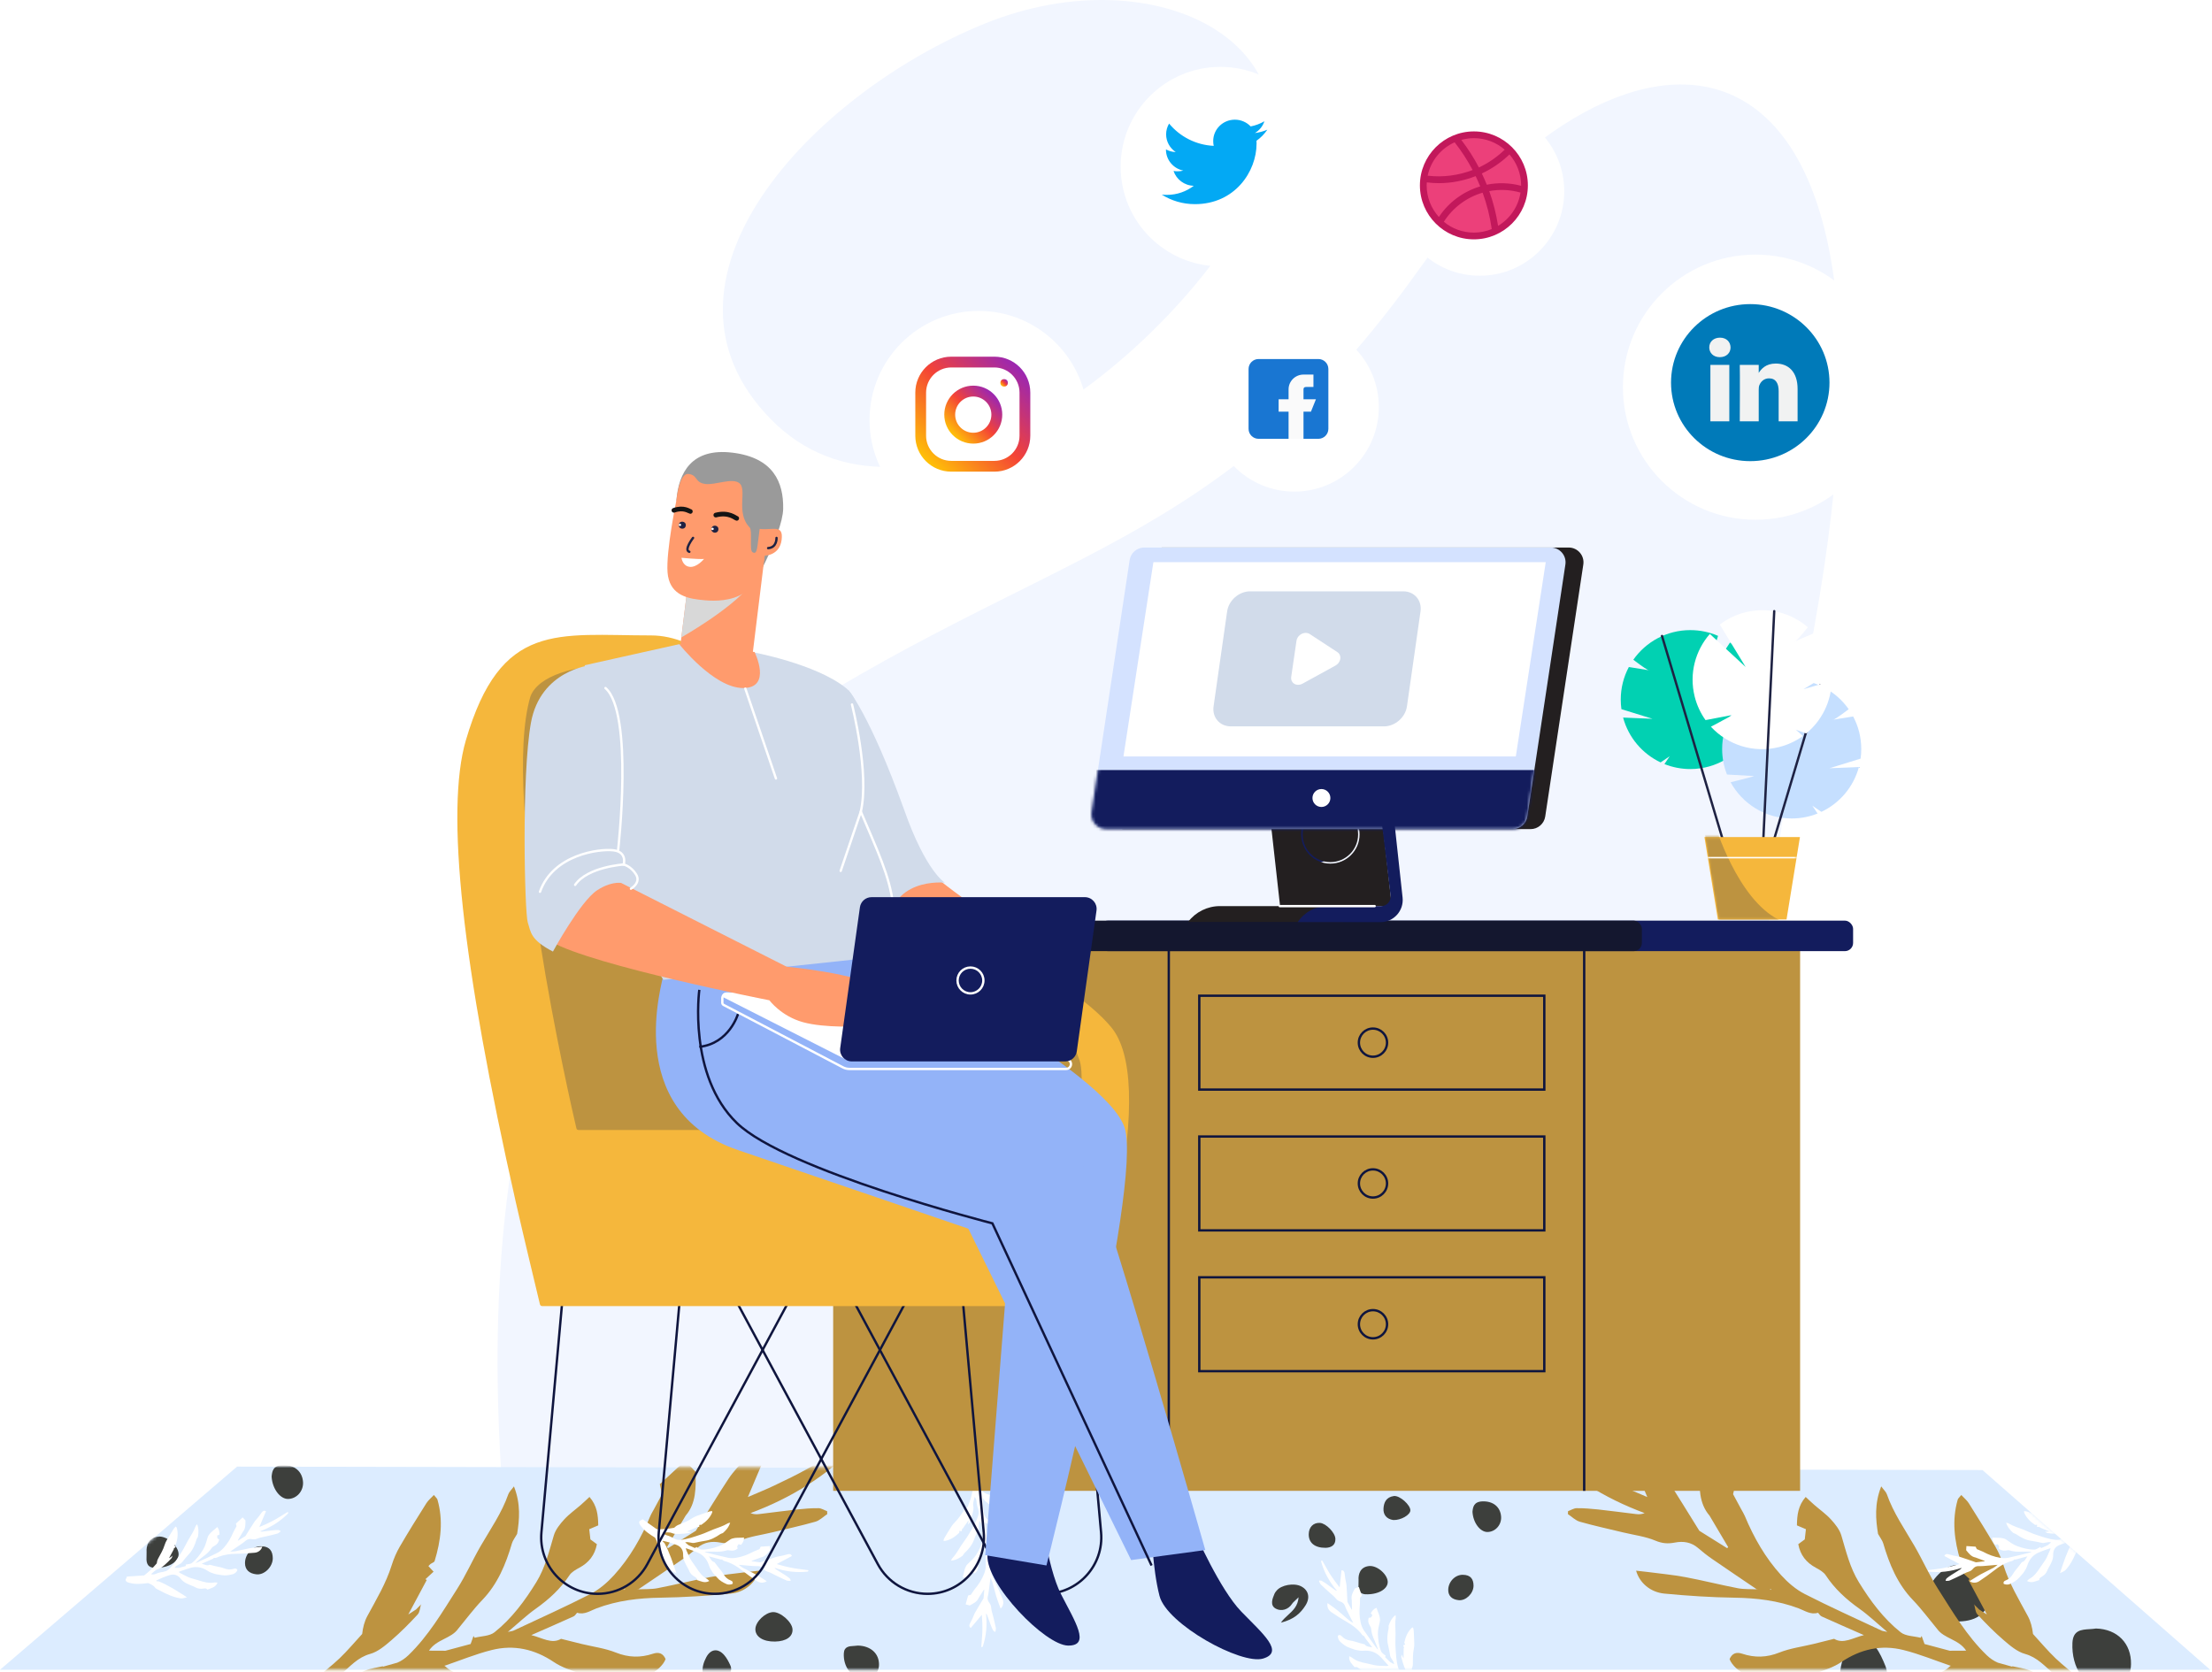 <svg width="754" height="570" viewBox="0 0 754 570" fill="none" xmlns="http://www.w3.org/2000/svg">
<path fill-rule="evenodd" clip-rule="evenodd" d="M171.56 512C161.496 383.268 190.177 296.565 257.603 251.891C358.742 184.881 414.212 189.397 483.891 91.571C553.569 -6.256 658.188 -6.767 618.458 213.628C591.972 360.558 588.064 458.453 606.735 507.312L171.56 512ZM262.719 142.885C216.909 96.111 276.012 32.327 335.509 8.112C395.006 -16.103 456.236 16.489 425.297 71.477C394.359 126.465 308.529 189.66 262.719 142.885Z" fill="#F2F6FF"/>
<path fill-rule="evenodd" clip-rule="evenodd" d="M80.816 500L675.763 501.172L753.373 569.261H0L80.816 500Z" fill="#DCECFF"/>
<mask id="mask0" mask-type="alpha" maskUnits="userSpaceOnUse" x="0" y="500" width="754" height="70">
<path fill-rule="evenodd" clip-rule="evenodd" d="M80.816 500L675.763 501.172L753.373 569.261H0L80.816 500Z" fill="white"/>
</mask>
<g mask="url(#mask0)">
<path fill-rule="evenodd" clip-rule="evenodd" d="M677.587 544.739C677.85 549.571 674.12 552.651 667.809 552.795C661.088 552.947 656.645 549.612 656.804 544.535C656.954 539.82 662.252 533.9 666.582 533.608C670.757 533.33 677.318 539.968 677.587 544.739ZM712.29 555.409C713.026 555.364 713.763 555.318 714.455 555.2C721.721 555.384 726.522 560.27 726.397 567.361C726.305 572.831 722.582 576.33 717.224 575.975C710.755 575.544 706.018 568.547 706.424 560.086C706.632 555.759 709.458 555.584 712.29 555.409ZM587.544 685.707C590.604 682.48 593.606 679.314 594.022 673.083C593.024 674.226 592.275 675.036 591.702 675.656C590.802 676.63 590.336 677.135 590.017 677.721C587.683 681.987 583.302 683.301 579.974 681.262C576.157 678.924 577.759 674.222 579.164 670.438C579.405 669.789 579.822 669.197 580.23 668.618L580.23 668.618L580.23 668.618C580.287 668.537 580.344 668.456 580.4 668.376C583.243 664.316 591.061 662.676 595.474 665.202C600.143 667.875 601.378 673.248 598.339 678.842C595.268 684.499 591.102 688.945 583.096 691.2C584.361 689.063 585.96 687.377 587.544 685.707ZM701.6 612.155C701.977 619.941 706.329 626.336 710.654 626.399C715.524 626.462 719.504 621.45 719.181 615.658C718.8 608.805 714.352 604.532 707.687 604.813C702.258 605.044 701.863 609.077 701.6 612.155ZM635.404 671.172C643.375 671.563 649.291 667.721 649.589 662.863C649.905 657.659 643.207 650.612 637.844 651.239C632.178 651.902 631.04 657.173 631.267 661.119C631.307 661.812 631.276 662.598 631.245 663.418C631.116 666.755 630.964 670.662 635.404 671.172ZM610.297 587.605C609.672 591.763 603.974 596.323 599.824 595.981C596.392 595.7 591.864 588.622 592.003 583.761C592.146 578.827 595.606 575.768 600.773 576.013C606.559 576.291 611.152 581.881 610.297 587.605ZM627.652 575.473L627.652 575.473C627.81 577.075 627.978 578.78 630.359 579.482C633.753 580.484 636.737 580.128 639.217 577.553C641.757 574.922 644.333 572.121 642.675 567.971C641.775 565.719 640.757 563.421 639.322 561.505C635.869 556.894 631.767 557.471 629.287 562.881C627.756 566.217 626.784 569.767 627.374 573.81C627.538 574.314 627.594 574.887 627.652 575.473ZM616.791 631.188C616.973 635.797 614.08 637.453 610.726 637.598C603.654 637.676 599.89 633.955 600.002 627.894C600.091 622.913 603.002 619.692 607.12 620.023C610.861 620.322 616.619 626.837 616.791 631.188ZM702.4 664.757C702.381 660.129 700.744 656.781 695.468 656.8C690.59 656.818 686.353 662.008 686.4 667.896C686.437 672.123 688.818 674.658 692.976 675.16C697.578 675.718 702.339 670.309 702.4 664.757ZM663.199 611.67C663.139 614.751 657.353 618.635 652.518 618.388C648.325 617.715 646.174 614.62 646.418 610.273C646.645 606.28 648.016 602.373 652.874 601.632C656.545 601.071 663.273 607.893 663.199 611.67Z" fill="#3D3F3C"/>
<path fill-rule="evenodd" clip-rule="evenodd" d="M488.762 482.87C488.908 485.156 486.838 486.614 483.336 486.682C479.607 486.754 477.142 485.176 477.23 482.774C477.313 480.543 480.253 477.742 482.656 477.604C484.973 477.472 488.613 480.613 488.762 482.87ZM507.906 488.025C508.309 488.003 508.712 487.981 509.091 487.923C513.067 488.013 515.694 490.398 515.626 493.858C515.575 496.528 513.538 498.235 510.606 498.062C507.066 497.852 504.474 494.437 504.696 490.308C504.81 488.196 506.357 488.111 507.906 488.025ZM439.077 550.569C440.762 549.029 442.416 547.518 442.645 544.544C442.095 545.089 441.683 545.476 441.367 545.772C440.871 546.237 440.615 546.478 440.439 546.758C439.153 548.794 436.741 549.421 434.908 548.447C432.805 547.332 433.687 545.087 434.461 543.281C434.594 542.972 434.824 542.689 435.048 542.413L435.048 542.413C435.08 542.374 435.111 542.336 435.142 542.297C436.708 540.36 441.014 539.577 443.445 540.783C446.016 542.058 446.697 544.623 445.023 547.292C443.331 549.993 441.037 552.114 436.627 553.19C437.324 552.171 438.204 551.366 439.077 550.569ZM501.923 515.405C502.132 519.171 504.547 522.263 506.948 522.294C509.65 522.325 511.859 519.901 511.68 517.099C511.468 513.786 509 511.719 505.301 511.855C502.288 511.966 502.069 513.917 501.923 515.405ZM465.334 543.525C469.658 543.713 472.868 541.859 473.029 539.514C473.201 537.002 469.567 533.6 466.658 533.903C463.585 534.223 462.967 536.768 463.09 538.672C463.112 539.006 463.095 539.386 463.078 539.782C463.008 541.393 462.926 543.278 465.334 543.525ZM451.596 503.537C451.256 505.51 448.15 507.673 445.888 507.511C444.017 507.377 441.549 504.019 441.625 501.714C441.703 499.373 443.589 497.922 446.405 498.038C449.559 498.17 452.063 500.822 451.596 503.537ZM460.92 496.699C461.011 496.939 461.042 497.211 461.074 497.489C461.162 498.25 461.255 499.059 462.577 499.393C464.46 499.869 466.117 499.7 467.493 498.477C468.903 497.228 470.332 495.897 469.412 493.927C468.913 492.857 468.348 491.766 467.551 490.856C465.635 488.667 463.358 488.941 461.982 491.509C461.132 493.094 460.593 494.779 460.92 496.699ZM455.192 524.589C455.29 526.816 453.724 527.616 451.909 527.686C448.082 527.723 446.045 525.926 446.105 522.998C446.153 520.591 447.729 519.035 449.958 519.195C451.982 519.34 455.098 522.487 455.192 524.589ZM502.283 540.633C502.273 538.452 501.39 536.874 498.546 536.883C495.917 536.892 493.632 539.338 493.657 542.112C493.678 544.105 494.961 545.299 497.202 545.536C499.683 545.799 502.25 543.25 502.283 540.633ZM480.75 514.934C480.717 516.438 477.558 518.334 474.919 518.213C472.629 517.884 471.454 516.374 471.588 514.253C471.712 512.304 472.46 510.397 475.113 510.036C477.117 509.762 480.791 513.091 480.75 514.934Z" fill="#3D3F3C"/>
<path fill-rule="evenodd" clip-rule="evenodd" d="M270.142 555.428C270.302 557.956 268.031 559.568 264.187 559.643C260.094 559.723 257.388 557.978 257.485 555.322C257.576 552.854 260.803 549.757 263.44 549.604C265.983 549.459 269.979 552.932 270.142 555.428ZM291.153 561.129C291.595 561.104 292.038 561.08 292.453 561.016C296.817 561.115 299.7 563.752 299.626 567.579C299.57 570.531 297.335 572.419 294.116 572.228C290.231 571.995 287.387 568.219 287.63 563.653C287.755 561.318 289.452 561.223 291.153 561.129ZM215.611 630.291C217.461 628.588 219.276 626.917 219.527 623.629C218.924 624.232 218.471 624.66 218.125 624.987L218.125 624.987C217.581 625.501 217.299 625.767 217.106 626.077C215.695 628.328 213.047 629.022 211.035 627.945C208.727 626.712 209.696 624.23 210.545 622.233C210.691 621.89 210.943 621.578 211.19 621.272L211.19 621.272L211.19 621.272L211.19 621.272L211.19 621.271L211.19 621.271L211.191 621.271L211.191 621.271C211.225 621.229 211.259 621.187 211.292 621.144C213.011 619.002 217.737 618.137 220.405 619.47C223.227 620.88 223.974 623.716 222.137 626.668C220.28 629.654 217.762 632 212.922 633.19C213.687 632.063 214.653 631.173 215.611 630.291L215.611 630.291ZM284.586 591.406C284.816 595.57 287.467 598.99 290.101 599.024C293.067 599.058 295.491 596.377 295.295 593.28C295.062 589.615 292.353 587.33 288.294 587.48C284.987 587.603 284.747 589.761 284.586 591.406ZM244.429 622.502C249.175 622.71 252.698 620.66 252.875 618.066C253.063 615.289 249.075 611.527 245.882 611.862C242.509 612.215 241.831 615.029 241.967 617.136C241.99 617.505 241.972 617.925 241.953 618.363C241.876 620.144 241.786 622.229 244.429 622.502ZM229.351 578.282C228.978 580.464 225.569 582.856 223.087 582.677C221.033 582.529 218.324 578.816 218.407 576.266C218.493 573.677 220.563 572.073 223.654 572.201C227.116 572.347 229.863 575.279 229.351 578.282ZM239.585 570.721C239.684 570.986 239.719 571.286 239.754 571.594C239.85 572.435 239.952 573.33 241.403 573.7C243.47 574.225 245.288 574.039 246.799 572.686C248.346 571.305 249.915 569.834 248.905 567.655C248.357 566.472 247.737 565.265 246.862 564.259C244.759 561.838 242.261 562.141 240.75 564.981C239.817 566.734 239.225 568.598 239.585 570.721ZM233.298 601.562C233.406 604.025 231.687 604.909 229.695 604.987C225.494 605.028 223.258 603.041 223.325 599.803C223.377 597.141 225.107 595.42 227.553 595.597C229.775 595.757 233.195 599.238 233.298 601.562ZM284.981 619.304C284.97 616.892 284.002 615.147 280.88 615.157C277.994 615.167 275.487 617.871 275.515 620.94C275.537 623.143 276.945 624.464 279.405 624.726C282.128 625.017 284.945 622.198 284.981 619.304ZM261.349 590.885C261.313 592.548 257.846 594.645 254.948 594.511C252.436 594.148 251.146 592.478 251.293 590.132C251.428 587.977 252.25 585.868 255.161 585.468C257.361 585.165 261.393 588.847 261.349 590.885Z" fill="#3D3F3C"/>
<path fill-rule="evenodd" clip-rule="evenodd" d="M78.142 467.428C78.302 469.956 76.031 471.568 72.187 471.643C68.094 471.723 65.388 469.978 65.485 467.322C65.576 464.854 68.803 461.757 71.44 461.604C73.983 461.459 77.979 464.932 78.142 467.428ZM99.153 473.129C99.596 473.104 100.038 473.08 100.453 473.016C104.817 473.115 107.7 475.752 107.626 479.579C107.57 482.531 105.335 484.419 102.116 484.228C98.231 483.995 95.387 480.219 95.63 475.653C95.755 473.318 97.452 473.223 99.153 473.129ZM23.611 542.291C25.461 540.588 27.276 538.917 27.527 535.629C26.924 536.232 26.471 536.66 26.125 536.987L26.125 536.987C25.581 537.501 25.299 537.767 25.106 538.077C23.695 540.328 21.047 541.022 19.035 539.945C16.727 538.712 17.696 536.23 18.545 534.233C18.691 533.89 18.943 533.578 19.19 533.272L19.19 533.272L19.19 533.272L19.19 533.272L19.19 533.271L19.19 533.271L19.191 533.271L19.191 533.271C19.225 533.229 19.259 533.187 19.293 533.144C21.011 531.002 25.737 530.137 28.405 531.47C31.227 532.88 31.974 535.716 30.137 538.668C28.28 541.654 25.762 544 20.922 545.19C21.687 544.063 22.654 543.173 23.611 542.291L23.611 542.291ZM92.586 503.406C92.816 507.57 95.467 510.99 98.101 511.024C101.067 511.058 103.491 508.377 103.295 505.28C103.062 501.615 100.353 499.33 96.294 499.48C92.987 499.603 92.747 501.761 92.586 503.406ZM52.429 534.502C57.175 534.71 60.697 532.66 60.875 530.066C61.063 527.289 57.075 523.527 53.882 523.862C50.509 524.215 49.831 527.029 49.967 529.136C49.99 529.505 49.972 529.925 49.953 530.363C49.876 532.144 49.786 534.229 52.429 534.502ZM37.351 490.282C36.978 492.464 33.569 494.856 31.087 494.677C29.033 494.529 26.324 490.816 26.407 488.266C26.493 485.677 28.563 484.073 31.654 484.201C35.115 484.347 37.863 487.279 37.351 490.282ZM47.585 482.721C47.684 482.986 47.719 483.286 47.754 483.594C47.85 484.435 47.952 485.33 49.403 485.7C51.47 486.225 53.288 486.039 54.799 484.686C56.346 483.305 57.915 481.834 56.905 479.655C56.357 478.472 55.737 477.265 54.862 476.259C52.759 473.838 50.261 474.141 48.75 476.981C47.817 478.734 47.225 480.598 47.585 482.721ZM41.298 513.562C41.406 516.025 39.687 516.909 37.695 516.987C33.494 517.028 31.258 515.041 31.325 511.803C31.377 509.141 33.107 507.42 35.553 507.597C37.775 507.757 41.195 511.238 41.298 513.562ZM92.981 531.304C92.97 528.892 92.002 527.147 88.88 527.157C85.994 527.167 83.487 529.871 83.515 532.94C83.537 535.143 84.945 536.464 87.405 536.726C90.128 537.017 92.945 534.198 92.981 531.304ZM69.349 502.885C69.313 504.548 65.846 506.645 62.948 506.511C60.436 506.148 59.146 504.478 59.293 502.132C59.428 499.977 60.25 497.868 63.161 497.468C65.361 497.165 69.393 500.847 69.349 502.885Z" fill="#3D3F3C"/>
<path fill-rule="evenodd" clip-rule="evenodd" d="M462.355 553.89C462.373 553.945 462.387 553.986 462.4 554.028C462.416 554.014 462.444 553.988 462.444 553.986C462.419 553.955 462.391 553.927 462.355 553.89ZM477.838 564.007C477.9 564.22 477.961 564.432 478.022 564.645L478.029 564.674L478.008 564.627C478.138 564.871 478.269 565.115 478.422 565.401C478.44 564.206 478.457 563.029 478.475 561.853C478.522 561.854 478.568 561.855 478.615 561.857C478.514 561.55 478.413 561.245 478.299 560.898C478.566 560.81 478.745 560.751 478.952 560.683C478.924 560.582 478.912 560.502 478.881 560.431C478.816 560.287 478.657 560.129 478.683 560.008C479.082 558.132 479.773 556.395 481.166 555.013C481.241 554.938 481.374 554.921 481.647 554.808C481.736 555.168 481.863 555.476 481.88 555.79C481.967 557.322 482.048 558.855 482.08 560.39C482.092 561 482.03 561.625 481.906 562.222C481.556 563.913 481.618 565.619 481.601 567.326C481.596 567.875 481.451 568.423 481.223 568.973C481.46 569.95 481.648 570.942 481.947 571.899C482.246 572.857 482.656 573.779 482.989 574.642C484.694 575.738 486.304 576.772 487.916 577.808C487.874 578.237 487.837 578.617 487.801 578.984C487.369 579.556 486.836 579.438 486.273 579.31C484.076 578.809 482.292 577.539 480.545 576.264C479.506 576.134 478.508 576.049 477.552 576.523C477.377 576.609 477.144 576.606 476.94 576.596C475.315 576.522 473.681 576.516 472.069 576.328C470.841 576.184 469.605 575.903 468.44 575.492C467.75 575.247 467.19 574.631 466.599 574.07C470.284 573.844 473.941 573.549 477.607 573.985C477.876 574.104 478.146 574.223 478.416 574.342C478.452 574.287 478.489 574.232 478.525 574.178C477.585 572.794 476.57 571.474 475.385 570.275C474.246 569.122 472.883 568.996 471.549 569.575C469.997 570.249 468.491 569.989 466.944 569.814C466.563 569.77 466.178 569.714 465.796 569.723C464.796 569.75 463.952 569.378 463.175 568.786C462.776 568.483 462.382 568.124 461.788 568.429C460.915 567.322 459.694 566.446 459.917 564.65C460.304 564.838 460.625 564.926 460.859 565.118C462.335 566.338 464.116 566.748 465.928 567.103C466.856 567.285 467.769 567.538 468.695 567.728C469.156 567.822 469.629 567.868 470.1 567.895C470.918 567.942 471.739 567.969 472.559 567.98C472.813 567.983 473.068 567.91 473.323 567.871L473.304 567.926L473.305 567.891C472.289 566.773 471.341 565.582 470.241 564.554C468.727 563.138 466.88 562.599 464.784 562.778C463.952 562.849 463.08 562.697 462.252 562.522C461.508 562.363 460.806 562.018 460.076 561.784C458.737 561.356 457.678 560.512 456.692 559.556C456.259 559.136 455.951 558.181 456.05 557.634C456.498 557.294 456.897 557.341 457.288 557.766C458.096 558.643 459.059 559.147 460.282 559.302C461.329 559.435 462.341 559.84 463.369 560.122C463.938 560.278 464.508 560.427 465.234 560.621C465.714 561.467 466.793 561.37 467.757 561.634C466.911 560.522 466.06 559.414 465.225 558.294C465.135 558.173 465.141 557.981 465.102 557.822L465.112 557.866L465.088 557.846C464.415 557.702 464.139 557.093 463.755 556.642C462.452 555.114 460.87 553.976 459.135 552.983C457.296 551.93 455.508 550.781 453.76 549.584C452.694 548.854 452.256 547.618 452.523 546.523C452.833 546.744 453.112 546.935 453.384 547.136C454.308 547.818 455.259 548.465 456.142 549.195C457.392 550.228 458.574 551.342 459.819 552.381C460.264 552.753 460.808 553.009 461.307 553.318C461.373 553.318 461.44 553.317 461.36 553.318C461.432 553.294 461.363 553.316 461.294 553.339C460.548 551.865 459.793 550.395 459.059 548.915C458.821 548.438 458.616 547.942 458.432 547.442C458.148 546.679 457.566 546.236 456.841 546.001C456.236 545.805 455.796 545.526 455.377 544.995C454.761 544.214 453.923 543.608 453.18 542.926C452.184 542.012 451.166 541.122 450.208 540.17C449.919 539.882 449.797 539.425 449.6 539.046C449.645 538.97 449.691 538.895 449.736 538.819C450.012 538.862 450.326 538.835 450.557 538.961C451.127 539.27 451.672 539.631 452.203 540.005C453.144 540.668 454.067 541.358 455.002 542.031C455.205 542.178 455.426 542.3 455.731 542.334C453.196 539.387 451.368 536.106 450.333 532.398C450.304 532.29 450.407 532.146 450.454 532C450.591 532.042 450.714 532.042 450.744 532.095C451.54 533.482 452.296 534.892 453.125 536.258C453.719 537.238 454.394 538.17 455.059 539.105C455.518 539.751 456.021 540.366 456.648 541.179C456.867 539.111 457.067 537.234 457.267 535.347C458.072 535.364 458.232 535.856 458.324 536.354C458.436 536.966 458.464 537.592 458.563 538.206C458.69 538.995 458.921 539.774 458.984 540.566C459.122 542.298 459.182 544.036 459.292 546.139C459.645 546.775 460.188 547.755 460.732 548.734C460.775 548.726 460.818 548.716 460.862 548.706C460.83 547.601 460.799 546.496 460.768 545.39C460.461 543.912 461.202 542.718 461.883 541.489C462.278 541.359 462.684 541.225 463.217 541.049C463.524 541.979 463.84 542.936 464.2 544.026C464.108 544.129 463.898 544.365 463.58 544.722C463.576 545.158 463.569 545.713 463.563 546.267C463.56 546.504 463.576 546.742 463.549 546.976C463.316 549.081 463.34 551.183 463.828 553.243C464.035 554.122 464.368 555.027 464.868 555.77C466.303 557.906 467.852 559.966 469.36 562.052C469.421 562.138 469.519 562.198 469.755 562.408C469.312 561.254 469.004 560.266 468.561 559.343C467.929 558.027 467.476 556.684 467.363 555.218C467.335 554.86 467.108 554.494 466.904 554.176C466.377 553.354 466.234 552.502 466.552 551.546C466.799 551.514 467.027 551.484 467.277 551.452C467.459 551.197 467.647 550.933 467.816 550.695C467.631 550.458 467.453 550.23 467.272 549.997C467.744 549.174 468.228 548.492 469.216 548.127C469.332 548.478 469.431 548.803 469.547 549.122C469.776 549.755 470.077 550.37 470.232 551.02C470.365 551.577 470.473 552.202 470.353 552.744C470.027 554.22 469.618 555.677 469.686 557.207C469.776 559.2 470.036 561.177 470.8 563.024C471.018 563.554 471.679 563.902 472.137 564.334C472.192 564.302 472.246 564.272 472.301 564.241C472.261 564.486 472.222 564.731 472.178 565.003C472.702 565.509 473.237 566.024 473.881 566.645C474.182 566.81 474.636 567.058 475.189 567.361C475.093 566.11 473.962 565.451 473.839 564.355C473.627 563.238 473.481 562.102 473.189 561.006C472.669 559.048 472.897 557.134 473.328 555.209C473.387 554.945 473.333 554.655 473.332 554.234C473.772 553.012 474.349 551.695 475.674 550.61C475.724 551.006 475.814 551.252 475.776 551.475C475.472 553.247 475.658 555.022 475.692 556.798C475.72 558.277 475.58 559.763 475.672 561.237C475.826 563.714 475.882 566.214 476.618 568.618C476.743 569.025 476.939 569.409 477.174 569.703C477.494 570.02 477.814 570.336 478.134 570.653C478.143 570.642 478.152 570.631 478.161 570.621C478.56 570.982 479.012 571.299 479.347 571.713C479.812 572.29 480.19 572.935 481.146 573.124C480.738 572.05 480.552 571.026 479.709 570.198C479.19 569.689 478.896 568.902 478.632 568.191C478.245 567.149 477.943 566.071 477.676 564.991C477.604 564.701 477.793 564.346 477.862 564.021L477.838 564.007Z" fill="white"/>
<path fill-rule="evenodd" clip-rule="evenodd" d="M337.051 536.796C337.066 536.74 337.078 536.698 337.09 536.656C337.07 536.659 337.031 536.665 337.031 536.666C337.034 536.706 337.042 536.745 337.051 536.796ZM329.872 519.75C329.94 519.539 330.008 519.329 330.076 519.119L330.086 519.091L330.078 519.141C330.107 518.866 330.134 518.591 330.167 518.268C329.484 519.249 328.812 520.215 328.14 521.18C328.101 521.153 328.063 521.126 328.026 521.099C327.938 521.409 327.851 521.719 327.752 522.07C327.481 521.993 327.299 521.942 327.09 521.883C327.056 521.983 327.022 522.055 327.008 522.132C326.981 522.287 327.024 522.508 326.936 522.593C325.556 523.925 324.011 524.979 322.084 525.346C321.979 525.366 321.86 525.306 321.571 525.247C321.698 524.899 321.765 524.572 321.926 524.303C322.711 522.984 323.501 521.668 324.333 520.378C324.664 519.864 325.065 519.381 325.502 518.955C326.737 517.75 327.64 516.3 328.609 514.894C328.92 514.442 329.347 514.069 329.843 513.741C330.193 512.799 330.592 511.871 330.879 510.91C331.167 509.949 331.342 508.955 331.548 508.053C330.748 506.192 329.991 504.433 329.234 502.673C329.509 502.341 329.752 502.047 329.987 501.763C330.665 501.53 331.042 501.926 331.436 502.347C332.977 503.991 333.747 506.041 334.482 508.075C335.27 508.764 336.05 509.392 337.109 509.534C337.301 509.561 337.493 509.694 337.657 509.816C338.962 510.786 340.313 511.704 341.545 512.762C342.482 513.568 343.35 514.492 344.085 515.484C344.521 516.073 344.641 516.897 344.817 517.693C341.635 515.819 338.438 514.019 335.643 511.608C335.486 511.358 335.33 511.109 335.173 510.859C335.111 510.884 335.05 510.909 334.99 510.934C334.995 512.607 335.099 514.269 335.411 515.925C335.711 517.518 336.77 518.385 338.2 518.651C339.863 518.96 340.966 520.018 342.15 521.028C342.443 521.277 342.73 521.54 343.052 521.745C343.896 522.283 344.388 523.063 344.701 523.988C344.862 524.462 344.988 524.98 345.651 525.059C345.756 526.465 346.278 527.874 345.089 529.238C344.873 528.866 344.656 528.614 344.57 528.324C344.029 526.487 342.781 525.152 341.478 523.844C340.81 523.174 340.194 522.453 339.533 521.778C339.203 521.443 338.837 521.14 338.462 520.854C337.809 520.358 337.144 519.877 336.47 519.409C336.261 519.264 336.009 519.182 335.776 519.072L335.823 519.037L335.802 519.065C336.019 520.56 336.139 522.077 336.476 523.545C336.94 525.566 338.17 527.045 340.007 528.069C340.737 528.476 341.375 529.089 341.963 529.698C342.491 530.245 342.88 530.924 343.355 531.526C344.225 532.629 344.631 533.921 344.914 535.265C345.038 535.856 344.759 536.82 344.372 537.217C343.81 537.249 343.505 536.987 343.419 536.415C343.24 535.237 342.723 534.281 341.796 533.468C341.002 532.772 340.389 531.871 339.695 531.062C339.31 530.615 338.921 530.172 338.428 529.606C338.503 528.636 337.554 528.113 336.902 527.355C336.983 528.75 337.069 530.144 337.134 531.54C337.141 531.691 337.028 531.846 336.972 532L336.989 531.958L336.997 531.988C337.475 532.484 337.363 533.143 337.429 533.731C337.655 535.727 338.33 537.555 339.213 539.348C340.149 541.249 340.988 543.202 341.769 545.172C342.244 546.373 341.916 547.642 341.083 548.401C340.949 548.045 340.824 547.73 340.711 547.411C340.327 546.33 339.9 545.262 339.576 544.162C339.118 542.607 338.76 541.023 338.309 539.465C338.148 538.908 337.841 538.392 337.6 537.856C337.545 537.819 337.489 537.782 337.556 537.827C337.483 537.807 337.552 537.827 337.622 537.846C337.417 539.485 337.22 541.126 337.002 542.763C336.932 543.292 336.824 543.817 336.698 544.335C336.506 545.126 336.741 545.819 337.21 546.42C337.602 546.92 337.812 547.398 337.862 548.072C337.935 549.064 338.292 550.035 338.526 551.017C338.841 552.331 339.187 553.638 339.448 554.963C339.527 555.364 339.373 555.81 339.325 556.235C339.245 556.272 339.165 556.309 339.085 556.346C338.879 556.157 338.605 556.003 338.483 555.77C338.184 555.195 337.934 554.591 337.703 553.984C337.293 552.908 336.914 551.82 336.515 550.739C336.429 550.504 336.314 550.279 336.081 550.08C336.534 553.941 336.215 557.683 334.999 561.336C334.964 561.442 334.797 561.504 334.676 561.598C334.586 561.487 334.484 561.419 334.489 561.357C334.604 559.763 334.766 558.171 334.843 556.575C334.899 555.431 334.86 554.28 334.832 553.133C334.813 552.341 334.739 551.55 334.675 550.525C333.337 552.117 332.121 553.562 330.9 555.014C330.242 554.549 330.384 554.052 330.587 553.588C330.836 553.018 331.163 552.484 331.424 551.919C331.76 551.194 332.004 550.419 332.395 549.726C333.249 548.214 334.171 546.739 335.256 544.934C335.319 544.21 335.416 543.093 335.514 541.978C335.473 541.961 335.432 541.945 335.39 541.928C334.798 542.863 334.206 543.796 333.614 544.73C333.041 546.127 331.759 546.703 330.508 547.341C330.107 547.227 329.695 547.112 329.155 546.96C329.421 546.016 329.694 545.046 330.005 543.942C330.139 543.908 330.445 543.83 330.908 543.711C331.156 543.353 331.472 542.896 331.787 542.44C331.922 542.245 332.042 542.039 332.194 541.86C333.564 540.245 334.72 538.489 335.468 536.509C335.788 535.664 336.018 534.727 336.019 533.832C336.023 531.259 335.891 528.685 335.808 526.112C335.805 526.007 335.757 525.903 335.679 525.596C335.401 526.8 335.104 527.791 334.955 528.804C334.743 530.249 334.368 531.616 333.642 532.894C333.465 533.207 333.449 533.637 333.44 534.015C333.417 534.991 333.059 535.777 332.261 536.393C332.038 536.281 331.832 536.178 331.607 536.065C331.314 536.175 331.01 536.288 330.737 536.391C330.758 536.691 330.778 536.979 330.798 537.274C329.946 537.692 329.164 537.987 328.14 537.737C328.24 537.381 328.34 537.056 328.423 536.727C328.586 536.074 328.681 535.395 328.915 534.77C329.117 534.234 329.376 533.656 329.779 533.273C330.875 532.232 332.029 531.253 332.828 529.946C333.868 528.244 334.758 526.46 335.158 524.501C335.273 523.939 334.92 523.281 334.781 522.668C334.718 522.663 334.656 522.658 334.593 522.653C334.764 522.472 334.933 522.29 335.122 522.09C334.97 521.377 334.814 520.651 334.628 519.776C334.47 519.471 334.233 519.012 333.944 518.451C333.324 519.542 333.893 520.721 333.382 521.698C332.933 522.743 332.419 523.766 332.048 524.838C331.384 526.752 330.125 528.212 328.692 529.567C328.495 529.752 328.377 530.023 328.143 530.373C327.095 531.14 325.88 531.908 324.174 532.067C324.355 531.71 324.418 531.457 324.574 531.293C325.817 529.994 326.655 528.419 327.62 526.928C328.424 525.686 329.371 524.532 330.119 523.258C331.376 521.119 332.728 519.015 333.462 516.61C333.586 516.203 333.638 515.775 333.608 515.399C333.52 514.958 333.431 514.517 333.343 514.075C333.33 514.079 333.316 514.083 333.303 514.087C333.173 513.564 332.976 513.048 332.93 512.518C332.868 511.78 332.915 511.033 332.228 510.342C331.965 511.461 331.548 512.414 331.783 513.571C331.929 514.284 331.732 515.101 331.553 515.837C331.291 516.918 330.94 517.981 330.556 519.025C330.454 519.306 330.099 519.495 329.86 519.726L329.872 519.75Z" fill="white"/>
<path fill-rule="evenodd" clip-rule="evenodd" d="M603.24 541.655C603.412 541.812 603.54 541.931 603.668 542.05C603.693 541.97 603.744 541.825 603.738 541.821C603.591 541.76 603.439 541.716 603.24 541.655ZM672.801 546.89C673.392 547.478 673.981 548.063 674.569 548.653L674.645 548.734L674.49 548.621C675.363 549.186 676.24 549.75 677.263 550.412C675.143 546.445 673.052 542.542 670.965 538.64C671.123 538.559 671.277 538.477 671.432 538.398C670.542 537.573 669.653 536.751 668.645 535.82C669.363 535.044 669.844 534.522 670.401 533.921C670.124 533.638 669.94 533.399 669.707 533.221C669.232 532.866 668.42 532.634 668.283 532.19C666.174 525.29 665.277 518.315 667.334 511.228C667.444 510.844 667.85 510.546 668.541 509.678C669.489 510.701 670.469 511.483 671.099 512.483C674.177 517.367 677.24 522.266 680.145 527.257C681.3 529.242 682.235 531.412 682.917 533.605C684.849 539.806 688.166 545.307 691.225 550.956C692.208 552.772 692.732 554.839 692.985 557.063C695.545 559.846 697.972 562.768 700.702 565.374C703.433 567.98 706.464 570.268 709.131 572.499C716.734 573 723.914 573.47 731.102 573.942C731.745 575.43 732.317 576.748 732.869 578.022C732.492 580.691 730.524 581.276 728.44 581.877C720.306 584.232 712.124 583.306 704.057 582.291C700.404 583.755 696.97 585.294 694.69 588.598C694.273 589.198 693.499 589.613 692.811 589.953C687.335 592.668 681.955 595.626 676.314 597.945C672.015 599.708 667.44 601.036 662.861 601.805C660.145 602.258 657.181 601.251 654.213 600.48C665.916 593.023 677.397 585.388 690.241 580.145C691.345 580.046 692.449 579.947 693.552 579.848C693.572 579.599 693.593 579.35 693.612 579.106C687.998 576.264 682.254 573.773 676.173 571.985C670.325 570.267 665.614 572.335 662.287 576.671C658.414 581.715 652.989 583.604 647.586 585.845C646.253 586.398 644.885 586.912 643.648 587.639C640.406 589.549 636.954 589.863 633.322 589.333C631.459 589.061 629.508 588.598 628.113 590.682C623.223 588.633 617.612 587.975 615.07 581.658C616.686 581.571 617.899 581.273 619.019 581.482C626.096 582.808 632.696 580.911 639.3 578.778C642.681 577.685 646.147 576.855 649.535 575.793C651.221 575.261 652.862 574.551 654.458 573.783C657.232 572.445 659.98 571.039 662.696 569.582C663.538 569.129 664.242 568.422 665.008 567.832L665.046 568.048L664.987 567.93C659.607 566.1 654.32 563.91 648.829 562.532C641.267 560.629 634.213 562.222 627.652 566.627C625.045 568.379 621.901 569.467 618.86 570.399C616.125 571.234 613.189 571.375 610.362 571.937C605.182 572.967 600.161 572.119 595.178 570.769C592.986 570.177 590.232 567.595 589.561 565.616C590.413 563.681 591.81 563.106 593.872 563.794C598.125 565.209 602.21 565.112 606.514 563.394C610.198 561.923 614.263 561.412 618.156 560.465C620.31 559.942 622.458 559.395 625.196 558.71C628.317 560.621 631.687 558.334 635.337 557.446C630.528 555.331 625.709 553.236 620.922 551.068C620.404 550.835 620.075 550.192 619.656 549.739L619.768 549.867L619.655 549.843C617.178 550.597 615.16 549.096 613.077 548.314C606.006 545.66 598.731 544.795 591.216 544.69C583.253 544.575 575.279 544.049 567.348 543.297C562.515 542.838 558.822 539.568 557.699 535.479C559.123 535.64 560.389 535.76 561.649 535.925C565.927 536.486 570.234 536.883 574.47 537.677C580.461 538.799 586.379 540.309 592.366 541.461C594.509 541.873 596.761 541.726 598.966 541.833C599.184 541.712 599.403 541.587 599.139 541.737C599.332 541.526 599.147 541.725 598.963 541.927C593.82 538.435 588.66 534.974 583.546 531.442C581.894 530.303 580.318 529.046 578.798 527.738C576.475 525.742 573.752 525.345 570.941 525.891C568.595 526.348 566.639 526.235 564.295 525.25C560.844 523.8 556.984 523.335 553.296 522.443C548.356 521.251 543.387 520.175 538.503 518.787C537.025 518.367 535.793 517.086 534.451 516.198C534.464 515.867 534.477 515.537 534.488 515.204C535.473 514.84 536.455 514.182 537.444 514.174C539.881 514.155 542.33 514.35 544.758 514.611C549.062 515.078 553.354 515.669 557.655 516.18C558.59 516.291 559.539 516.292 560.603 515.849C546.897 510.769 534.901 503.304 524.736 492.984C524.443 492.686 524.518 492.021 524.408 491.456C524.934 491.344 525.338 491.119 525.536 491.24C530.681 494.352 535.739 497.616 540.954 500.6C544.693 502.743 548.612 504.58 552.503 506.446C555.192 507.737 557.967 508.842 561.51 510.378C558.458 503.173 555.69 496.63 552.907 490.058C555.585 488.645 557.009 489.973 558.218 491.447C559.701 493.254 560.935 495.264 562.381 497.103C564.239 499.469 566.419 501.61 568.073 504.103C571.683 509.55 575.051 515.161 579.25 521.881C581.57 523.331 585.143 525.566 588.715 527.799C588.841 527.691 588.965 527.581 589.092 527.469C586.97 523.889 584.853 520.31 582.733 516.729C579.03 512.422 579.286 507.142 579.282 501.858C580.345 500.711 581.435 499.529 582.866 497.979C585.573 500.481 588.356 503.054 591.527 505.983C591.413 506.49 591.152 507.65 590.76 509.406C591.538 510.847 592.53 512.685 593.52 514.521C593.942 515.307 594.429 516.062 594.769 516.879C597.843 524.229 601.757 531.104 607.116 536.995C609.4 539.511 612.147 541.88 615.144 543.417C623.756 547.828 632.604 551.785 641.367 555.903C641.726 556.073 642.156 556.092 643.315 556.355C639.757 553.365 636.942 550.674 633.802 548.444C629.324 545.265 625.383 541.671 622.338 537.054C621.593 535.925 620.179 535.136 618.928 534.46C615.699 532.716 613.674 530.173 612.973 526.446C613.727 525.89 614.422 525.377 615.187 524.816C615.318 523.645 615.455 522.434 615.576 521.344C614.535 520.899 613.537 520.475 612.514 520.037C612.568 516.469 612.912 513.343 615.496 510.341C616.517 511.283 617.434 512.175 618.398 513.014C620.307 514.678 622.417 516.155 624.113 518.01C625.565 519.6 627.059 521.459 627.654 523.463C629.274 528.915 630.587 534.453 633.602 539.366C637.532 545.76 641.992 551.792 647.873 556.478C649.558 557.826 652.365 557.767 654.659 558.351C654.78 558.149 654.904 557.95 655.028 557.746C655.345 558.628 655.663 559.505 656.014 560.48C658.659 561.189 661.358 561.909 664.607 562.779C665.896 562.773 667.839 562.763 670.212 562.752C667.616 558.812 662.695 558.704 660.291 555.321C657.556 552.03 655.006 548.56 652.046 545.482C646.766 539.988 644.023 533.273 641.927 526.155C641.64 525.178 640.936 524.323 640.161 522.938C639.379 518.116 638.876 512.731 641.25 506.745C642.14 507.959 642.882 508.604 643.163 509.408C645.396 515.793 649.245 521.293 652.595 527.076C655.386 531.892 657.637 537.039 660.627 541.72C665.653 549.589 670.397 557.714 677.203 564.287C678.354 565.397 679.699 566.303 681.009 566.844C682.639 567.303 684.267 567.76 685.896 568.219C685.906 568.169 685.918 568.115 685.927 568.064C687.898 568.524 689.963 568.746 691.816 569.498C694.396 570.549 696.818 571.984 700.304 570.864C697.004 568.071 694.524 565.044 690.245 563.854C687.609 563.123 685.208 561.068 683.044 559.211C679.87 556.486 676.911 553.491 674.065 550.422C673.299 549.598 673.271 548.085 672.905 546.891L672.801 546.89Z" fill="#BD9340"/>
<path fill-rule="evenodd" clip-rule="evenodd" d="M681.875 532.701C681.933 532.704 681.976 532.707 682.02 532.71C682.012 532.691 681.999 532.655 681.998 532.655C681.959 532.666 681.923 532.681 681.875 532.701ZM697.056 522.135C697.276 522.158 697.496 522.18 697.716 522.203L697.745 522.207L697.694 522.21C697.969 522.181 698.244 522.15 698.567 522.116C697.465 521.651 696.38 521.194 695.297 520.738C695.316 520.694 695.334 520.652 695.353 520.609C695.031 520.588 694.71 520.567 694.346 520.543C694.364 520.263 694.377 520.074 694.391 519.857C694.286 519.845 694.209 519.826 694.131 519.828C693.973 519.834 693.767 519.923 693.664 519.854C692.074 518.781 690.723 517.489 689.963 515.68C689.921 515.582 689.955 515.453 689.953 515.158C690.32 515.21 690.653 515.207 690.951 515.309C692.404 515.802 693.856 516.302 695.29 516.847C695.861 517.064 696.417 517.356 696.925 517.695C698.361 518.653 699.966 519.234 701.543 519.889C702.05 520.1 702.503 520.44 702.928 520.857C703.922 521.003 704.912 521.201 705.912 521.282C706.912 521.363 707.921 521.328 708.845 521.343C710.5 520.173 712.063 519.067 713.627 517.96C714.009 518.16 714.347 518.337 714.674 518.508C715.043 519.123 714.734 519.573 714.404 520.046C713.116 521.896 711.271 523.075 709.434 524.216C708.924 525.131 708.472 526.024 708.553 527.089C708.567 527.283 708.477 527.498 708.391 527.684C707.714 529.163 707.096 530.675 706.318 532.099C705.725 533.184 705.001 534.225 704.184 535.151C703.698 535.699 702.917 535.988 702.175 536.325C703.347 532.824 704.443 529.322 706.22 526.087C706.432 525.882 706.643 525.676 706.855 525.471C706.817 525.416 706.78 525.362 706.743 525.308C705.108 525.661 703.504 526.108 701.948 526.757C700.453 527.382 699.825 528.598 699.862 530.052C699.906 531.743 699.1 533.042 698.358 534.411C698.175 534.748 697.979 535.084 697.845 535.441C697.494 536.379 696.833 537.022 695.994 537.521C695.564 537.777 695.083 538.008 695.143 538.672C693.79 539.068 692.52 539.872 690.939 538.992C691.258 538.703 691.459 538.439 691.725 538.294C693.409 537.383 694.456 535.885 695.464 534.338C695.98 533.546 696.558 532.794 697.08 532.006C697.34 531.614 697.56 531.192 697.762 530.766C698.111 530.025 698.444 529.274 698.762 528.518C698.86 528.283 698.887 528.019 698.947 527.769L698.991 527.807L698.959 527.793C697.541 528.316 696.082 528.749 694.717 529.384C692.836 530.257 691.645 531.768 691.026 533.778C690.78 534.576 690.312 535.328 689.839 536.03C689.414 536.66 688.831 537.182 688.34 537.771C687.442 538.852 686.263 539.518 685.007 540.073C684.455 540.318 683.454 540.246 682.985 539.949C682.838 539.407 683.03 539.054 683.571 538.85C684.687 538.431 685.515 537.726 686.117 536.65C686.632 535.729 687.387 534.942 688.033 534.095C688.391 533.626 688.743 533.153 689.194 532.553C690.159 532.425 690.473 531.388 691.079 530.593C689.731 530.961 688.385 531.335 687.033 531.689C686.887 531.728 686.712 531.65 686.549 531.627L686.594 531.634L686.567 531.648C686.181 532.219 685.513 532.247 684.951 532.434C683.047 533.07 681.399 534.11 679.828 535.347C678.163 536.657 676.428 537.884 674.663 539.057C673.587 539.772 672.277 539.715 671.362 539.057C671.683 538.852 671.964 538.665 672.252 538.488C673.23 537.887 674.187 537.248 675.195 536.703C676.62 535.931 678.096 535.252 679.526 534.487C680.038 534.213 680.478 533.805 680.952 533.458C680.977 533.397 681.001 533.334 680.971 533.409C680.976 533.333 680.971 533.406 680.967 533.478C679.32 533.618 677.675 533.767 676.028 533.893C675.496 533.935 674.96 533.939 674.427 533.923C673.614 533.9 672.984 534.274 672.495 534.858C672.087 535.345 671.663 535.649 671.014 535.838C670.059 536.117 669.183 536.667 668.272 537.101C667.052 537.682 665.845 538.292 664.604 538.823C664.228 538.984 663.759 538.925 663.333 538.966C663.281 538.896 663.228 538.826 663.175 538.755C663.317 538.515 663.41 538.214 663.613 538.047C664.114 537.635 664.652 537.265 665.198 536.912C666.166 536.288 667.151 535.691 668.125 535.076C668.337 534.942 668.533 534.783 668.679 534.514C664.997 535.76 661.27 536.226 657.444 535.796C657.334 535.783 657.238 535.633 657.121 535.535C657.211 535.424 657.257 535.309 657.318 535.301C658.902 535.083 660.492 534.91 662.069 534.653C663.2 534.47 664.317 534.193 665.433 533.927C666.205 533.743 666.963 533.507 667.952 533.231C666.117 532.253 664.451 531.364 662.776 530.472C663.094 529.731 663.61 529.767 664.106 529.87C664.715 529.995 665.306 530.203 665.912 530.341C666.692 530.519 667.5 530.596 668.259 530.835C669.916 531.356 671.55 531.951 673.541 532.637C674.263 532.548 675.375 532.411 676.487 532.275C676.495 532.231 676.502 532.188 676.51 532.143C675.473 531.759 674.437 531.374 673.4 530.988C671.914 530.719 671.084 529.584 670.2 528.493C670.228 528.078 670.256 527.651 670.292 527.091C671.27 527.155 672.275 527.22 673.42 527.294C673.482 527.418 673.621 527.702 673.834 528.13C674.236 528.298 674.748 528.512 675.26 528.725C675.478 528.817 675.705 528.891 675.912 529.003C677.776 530.008 679.735 530.773 681.827 531.093C682.72 531.23 683.684 531.26 684.56 531.075C687.077 530.545 689.567 529.88 692.067 529.264C692.169 529.239 692.261 529.171 692.545 529.031C691.31 529.009 690.278 528.924 689.256 528.989C687.799 529.082 686.384 529 684.983 528.555C684.64 528.447 684.216 528.521 683.844 528.59C682.885 528.771 682.042 528.584 681.273 527.931C681.336 527.69 681.394 527.468 681.459 527.224C681.29 526.96 681.116 526.686 680.959 526.441C680.669 526.523 680.392 526.603 680.107 526.684C679.522 525.937 679.07 525.234 679.102 524.18C679.471 524.204 679.809 524.235 680.149 524.247C680.821 524.271 681.505 524.222 682.165 524.322C682.731 524.407 683.351 524.541 683.809 524.856C685.055 525.711 686.253 526.636 687.697 527.146C689.578 527.81 691.508 528.309 693.507 528.293C694.081 528.289 694.651 527.807 695.223 527.543C695.214 527.481 695.206 527.419 695.198 527.356C695.411 527.485 695.623 527.613 695.859 527.756C696.524 527.46 697.202 527.156 698.019 526.792C698.284 526.575 698.684 526.247 699.173 525.847C697.977 525.468 696.943 526.27 695.88 525.973C694.765 525.751 693.657 525.461 692.531 525.321C690.521 525.07 688.832 524.141 687.208 523.021C686.986 522.867 686.697 522.809 686.306 522.652C685.338 521.786 684.333 520.758 683.823 519.123C684.21 519.225 684.471 519.234 684.664 519.353C686.193 520.298 687.908 520.79 689.567 521.424C690.949 521.953 692.275 522.639 693.675 523.106C696.03 523.891 698.369 524.775 700.874 524.994C701.298 525.03 701.727 524.992 702.088 524.884C702.502 524.706 702.915 524.528 703.328 524.35C703.322 524.338 703.315 524.325 703.309 524.313C703.793 524.078 704.257 523.778 704.765 523.623C705.474 523.408 706.215 523.299 706.748 522.483C705.599 522.459 704.58 522.249 703.497 522.719C702.83 523.01 701.99 522.987 701.233 522.966C700.121 522.934 699.009 522.811 697.907 522.654C697.611 522.611 697.353 522.303 697.077 522.118L697.056 522.135Z" fill="white"/>
<path fill-rule="evenodd" clip-rule="evenodd" d="M213.195 541.655C213.024 541.812 212.896 541.931 212.768 542.05C212.742 541.97 212.691 541.825 212.697 541.821C212.844 541.76 212.997 541.716 213.195 541.655ZM143.634 546.89C143.044 547.478 142.454 548.063 141.866 548.653L141.79 548.734L141.946 548.621C141.072 549.186 140.196 549.75 139.173 550.412C141.292 546.445 143.384 542.542 145.471 538.64C145.313 538.559 145.159 538.477 145.003 538.398C145.894 537.573 146.782 536.751 147.79 535.82C147.072 535.044 146.591 534.522 146.034 533.921C146.312 533.638 146.496 533.399 146.728 533.221C147.204 532.866 148.016 532.634 148.152 532.19C150.262 525.29 151.158 518.315 149.102 511.228C148.992 510.844 148.586 510.546 147.895 509.678C146.946 510.701 145.966 511.483 145.337 512.483C142.258 517.367 139.195 522.266 136.291 527.257C135.136 529.242 134.201 531.412 133.518 533.605C131.587 539.806 128.269 545.307 125.21 550.956C124.228 552.772 123.704 554.839 123.451 557.063C120.891 559.846 118.463 562.768 115.733 565.374C113.003 567.98 109.971 570.268 107.304 572.499C99.702 573 92.522 573.47 85.333 573.942C84.691 575.43 84.118 576.748 83.567 578.022C83.943 580.691 85.912 581.276 87.995 581.877C96.13 584.232 104.312 583.306 112.378 582.291C116.032 583.755 119.466 585.294 121.745 588.598C122.162 589.198 122.936 589.613 123.624 589.953C129.101 592.668 134.48 595.626 140.122 597.945C144.421 599.708 148.996 601.036 153.574 601.805C156.29 602.258 159.255 601.251 162.222 600.48C150.519 593.023 139.038 585.388 126.194 580.145C125.091 580.046 123.987 579.947 122.883 579.848C122.863 579.599 122.843 579.35 122.824 579.106C128.438 576.264 134.181 573.773 140.263 571.985C146.11 570.267 150.822 572.335 154.149 576.671C158.021 581.715 163.447 583.604 168.849 585.845C170.183 586.398 171.551 586.912 172.788 587.639C176.029 589.549 179.482 589.863 183.114 589.333C184.976 589.061 186.928 588.598 188.323 590.682C193.213 588.633 198.823 587.975 201.366 581.658C199.75 581.571 198.536 581.273 197.417 581.482C190.34 582.808 183.74 580.911 177.136 578.778C173.754 577.685 170.289 576.855 166.9 575.793C165.215 575.261 163.574 574.551 161.978 573.783C159.203 572.445 156.456 571.039 153.74 569.582C152.898 569.129 152.193 568.422 151.427 567.832L151.39 568.048L151.449 567.93C156.828 566.1 162.115 563.91 167.606 562.532C175.168 560.629 182.222 562.222 188.784 566.627C191.391 568.379 194.534 569.467 197.576 570.399C200.31 571.234 203.247 571.375 206.073 571.937C211.253 572.967 216.275 572.119 221.258 570.769C223.449 570.177 226.204 567.595 226.875 565.616C226.022 563.681 224.625 563.106 222.563 563.794C218.311 565.209 214.225 565.112 209.922 563.394C206.237 561.923 202.173 561.412 198.28 560.465C196.126 559.942 193.978 559.395 191.24 558.71C188.118 560.621 184.749 558.334 181.099 557.446C185.908 555.331 190.727 553.236 195.514 551.068C196.031 550.835 196.36 550.192 196.78 549.739L196.668 549.867L196.781 549.843C199.257 550.597 201.275 549.096 203.359 548.314C210.43 545.66 217.705 544.795 225.219 544.69C233.182 544.575 241.156 544.049 249.088 543.297C253.921 542.838 257.614 539.568 258.736 535.479C257.313 535.64 256.047 535.76 254.786 535.925C250.508 536.486 246.201 536.883 241.966 537.677C235.975 538.799 230.057 540.309 224.07 541.461C221.927 541.873 219.674 541.726 217.47 541.833C217.252 541.712 217.032 541.587 217.296 541.737C217.104 541.526 217.289 541.725 217.473 541.927C222.615 538.435 227.776 534.974 232.889 531.442C234.542 530.303 236.118 529.046 237.637 527.738C239.96 525.742 242.683 525.345 245.495 525.891C247.84 526.348 249.797 526.235 252.141 525.25C255.591 523.8 259.452 523.335 263.14 522.443C268.08 521.251 273.049 520.175 277.933 518.787C279.41 518.367 280.643 517.086 281.984 516.198C281.971 515.867 281.959 515.537 281.948 515.204C280.963 514.84 279.98 514.182 278.991 514.174C276.554 514.155 274.105 514.35 271.678 514.611C267.373 515.078 263.082 515.669 258.781 516.18C257.846 516.291 256.897 516.292 255.832 515.849C269.539 510.769 281.534 503.304 291.699 492.984C291.992 492.686 291.917 492.021 292.028 491.456C291.502 491.344 291.097 491.119 290.899 491.24C285.754 494.352 280.696 497.616 275.481 500.6C271.743 502.743 267.823 504.58 263.932 506.446C261.244 507.737 258.469 508.842 254.926 510.378C257.978 503.173 260.745 496.63 263.529 490.058C260.85 488.645 259.427 489.973 258.218 491.447C256.735 493.254 255.5 495.264 254.055 497.103C252.196 499.469 250.017 501.61 248.363 504.103C244.753 509.55 241.384 515.161 237.185 521.881C234.865 523.331 231.292 525.566 227.721 527.799C227.595 527.691 227.47 527.581 227.343 527.469C229.465 523.889 231.583 520.31 233.702 516.729C237.406 512.422 237.15 507.142 237.153 501.858C236.091 500.711 235 499.529 233.57 497.979C230.863 500.481 228.079 503.054 224.908 505.983C225.022 506.49 225.283 507.65 225.675 509.406C224.897 510.847 223.905 512.685 222.915 514.521C222.494 515.307 222.006 516.062 221.667 516.879C218.593 524.229 214.679 531.104 209.32 536.995C207.035 539.511 204.288 541.88 201.292 543.417C192.68 547.828 183.831 551.785 175.069 555.903C174.71 556.073 174.28 556.092 173.12 556.355C176.679 553.365 179.493 550.674 182.634 548.444C187.112 545.265 191.053 541.671 194.097 537.054C194.843 535.925 196.257 535.136 197.508 534.46C200.737 532.716 202.762 530.173 203.463 526.446C202.709 525.89 202.013 525.377 201.249 524.816C201.117 523.645 200.981 522.434 200.859 521.344C201.9 520.899 202.898 520.475 203.921 520.037C203.867 516.469 203.524 513.343 200.939 510.341C199.919 511.283 199.001 512.175 198.038 513.014C196.129 514.678 194.018 516.155 192.323 518.01C190.871 519.6 189.376 521.459 188.781 523.463C187.162 528.915 185.848 534.453 182.833 539.366C178.904 545.76 174.443 551.792 168.562 556.478C166.877 557.826 164.07 557.767 161.777 558.351C161.655 558.149 161.532 557.95 161.407 557.746C161.091 558.628 160.773 559.505 160.421 560.48C157.777 561.189 155.078 561.909 151.829 562.779C150.539 562.773 148.596 562.763 146.223 562.752C148.82 558.812 153.74 558.704 156.145 555.321C158.88 552.03 161.429 548.56 164.39 545.482C169.67 539.988 172.412 533.273 174.509 526.155C174.796 525.178 175.5 524.323 176.274 522.938C177.056 518.116 177.56 512.731 175.185 506.745C174.296 507.959 173.553 508.604 173.273 509.408C171.039 515.793 167.19 521.293 163.84 527.076C161.05 531.892 158.799 537.039 155.808 541.72C150.783 549.589 146.039 557.714 139.233 564.287C138.082 565.397 136.737 566.303 135.427 566.844C133.797 567.303 132.169 567.76 130.539 568.219C130.529 568.169 130.518 568.115 130.508 568.064C128.538 568.524 126.473 568.746 124.619 569.498C122.039 570.549 119.618 571.984 116.131 570.864C119.432 568.071 121.911 565.044 126.19 563.854C128.827 563.123 131.227 561.068 133.391 559.211C136.565 556.486 139.525 553.491 142.37 550.422C143.137 549.598 143.164 548.085 143.53 546.891L143.634 546.89Z" fill="#BD9340"/>
<path fill-rule="evenodd" clip-rule="evenodd" d="M250.842 532.701C250.784 532.704 250.74 532.707 250.697 532.71C250.704 532.691 250.717 532.655 250.719 532.655C250.757 532.666 250.794 532.681 250.842 532.701ZM235.661 522.135C235.441 522.158 235.221 522.18 235.001 522.203L234.972 522.207L235.023 522.21C234.748 522.181 234.472 522.15 234.15 522.116C235.252 521.651 236.336 521.194 237.42 520.738C237.401 520.694 237.383 520.652 237.364 520.609C237.686 520.588 238.007 520.567 238.371 520.543C238.352 520.263 238.34 520.074 238.326 519.857C238.43 519.845 238.508 519.826 238.586 519.828C238.744 519.834 238.95 519.923 239.053 519.854C240.643 518.781 241.994 517.489 242.754 515.68C242.795 515.582 242.761 515.453 242.764 515.158C242.397 515.21 242.063 515.207 241.766 515.309C240.313 515.802 238.861 516.302 237.426 516.847C236.856 517.064 236.3 517.356 235.792 517.695C234.356 518.653 232.751 519.234 231.174 519.889C230.667 520.1 230.213 520.44 229.789 520.857C228.795 521.003 227.805 521.201 226.805 521.282C225.805 521.363 224.796 521.328 223.871 521.343C222.217 520.173 220.654 519.067 219.09 517.96C218.708 518.16 218.37 518.337 218.043 518.508C217.674 519.123 217.983 519.573 218.313 520.046C219.6 521.896 221.446 523.075 223.283 524.216C223.793 525.131 224.245 526.024 224.164 527.089C224.15 527.283 224.24 527.498 224.326 527.684C225.003 529.163 225.62 530.675 226.399 532.099C226.992 533.184 227.715 534.225 228.533 535.151C229.019 535.699 229.8 535.988 230.542 536.325C229.37 532.824 228.274 529.322 226.497 526.087C226.285 525.882 226.074 525.676 225.862 525.471C225.9 525.416 225.937 525.362 225.974 525.308C227.609 525.661 229.213 526.108 230.768 526.757C232.264 527.382 232.892 528.598 232.854 530.052C232.811 531.743 233.617 533.042 234.358 534.411C234.541 534.748 234.738 535.084 234.872 535.441C235.223 536.379 235.884 537.022 236.723 537.521C237.153 537.777 237.634 538.008 237.574 538.672C238.927 539.068 240.196 539.872 241.778 538.992C241.459 538.703 241.258 538.439 240.991 538.294C239.307 537.383 238.26 535.885 237.252 534.338C236.736 533.546 236.159 532.794 235.636 532.006C235.377 531.614 235.157 531.192 234.955 530.766C234.606 530.025 234.273 529.274 233.955 528.518C233.857 528.283 233.83 528.019 233.77 527.769L233.726 527.807L233.758 527.793C235.176 528.316 236.634 528.749 238 529.384C239.881 530.257 241.072 531.768 241.691 533.778C241.937 534.576 242.405 535.328 242.877 536.03C243.303 536.66 243.886 537.182 244.376 537.771C245.275 538.852 246.454 539.518 247.71 540.073C248.261 540.318 249.262 540.246 249.732 539.949C249.879 539.407 249.687 539.054 249.146 538.85C248.03 538.431 247.202 537.726 246.6 536.65C246.085 535.729 245.33 534.942 244.684 534.095C244.326 533.626 243.974 533.153 243.523 532.553C242.558 532.425 242.244 531.388 241.638 530.593C242.986 530.961 244.332 531.335 245.684 531.689C245.829 531.728 246.005 531.65 246.167 531.627L246.123 531.634L246.15 531.648C246.536 532.219 247.204 532.247 247.765 532.434C249.67 533.07 251.318 534.11 252.889 535.347C254.554 536.657 256.289 537.884 258.054 539.057C259.13 539.772 260.44 539.715 261.355 539.057C261.034 538.852 260.752 538.665 260.464 538.488C259.487 537.887 258.53 537.248 257.522 536.703C256.096 535.931 254.621 535.252 253.191 534.487C252.679 534.213 252.238 533.805 251.765 533.458C251.74 533.397 251.716 533.334 251.745 533.409C251.741 533.333 251.746 533.406 251.75 533.478C253.397 533.618 255.042 533.767 256.689 533.893C257.221 533.935 257.757 533.939 258.29 533.923C259.103 533.9 259.732 534.274 260.222 534.858C260.63 535.345 261.053 535.649 261.703 535.838C262.658 536.117 263.534 536.667 264.445 537.101C265.665 537.682 266.872 538.292 268.113 538.823C268.489 538.984 268.958 538.925 269.383 538.966C269.436 538.896 269.489 538.826 269.542 538.755C269.399 538.515 269.306 538.214 269.103 538.047C268.603 537.635 268.064 537.265 267.519 536.912C266.551 536.288 265.566 535.691 264.591 535.076C264.38 534.942 264.183 534.783 264.037 534.514C267.719 535.76 271.446 536.226 275.273 535.796C275.383 535.783 275.479 535.633 275.596 535.535C275.506 535.424 275.46 535.309 275.399 535.301C273.815 535.083 272.224 534.91 270.648 534.653C269.517 534.47 268.4 534.193 267.284 533.927C266.512 533.743 265.754 533.507 264.765 533.231C266.6 532.253 268.266 531.364 269.94 530.472C269.623 529.731 269.107 529.767 268.611 529.87C268.002 529.995 267.411 530.203 266.805 530.341C266.025 530.519 265.217 530.596 264.458 530.835C262.801 531.356 261.167 531.951 259.175 532.637C258.454 532.548 257.341 532.411 256.23 532.275C256.222 532.231 256.215 532.188 256.207 532.143C257.244 531.759 258.28 531.374 259.317 530.988C260.803 530.719 261.632 529.584 262.517 528.493C262.489 528.078 262.461 527.651 262.425 527.091C261.447 527.155 260.442 527.22 259.297 527.294C259.235 527.418 259.095 527.702 258.883 528.13C258.481 528.298 257.969 528.512 257.457 528.725C257.239 528.817 257.012 528.891 256.805 529.003C254.941 530.008 252.982 530.773 250.89 531.093C249.997 531.23 249.033 531.26 248.157 531.075C245.64 530.545 243.149 529.88 240.65 529.264C240.548 529.239 240.455 529.171 240.172 529.031C241.407 529.009 242.439 528.924 243.461 528.989C244.918 529.082 246.333 529 247.734 528.555C248.077 528.447 248.501 528.521 248.873 528.59C249.832 528.771 250.675 528.584 251.443 527.931C251.38 527.69 251.322 527.468 251.258 527.224C251.427 526.96 251.601 526.686 251.758 526.441C252.048 526.523 252.325 526.603 252.61 526.684C253.195 525.937 253.647 525.234 253.615 524.18C253.246 524.204 252.907 524.235 252.568 524.247C251.895 524.271 251.212 524.222 250.552 524.322C249.986 524.407 249.366 524.541 248.908 524.856C247.662 525.711 246.464 526.636 245.02 527.146C243.139 527.81 241.208 528.309 239.209 528.293C238.636 528.289 238.066 527.807 237.494 527.543C237.503 527.481 237.51 527.419 237.519 527.356C237.306 527.485 237.094 527.613 236.858 527.756C236.193 527.46 235.515 527.156 234.698 526.792C234.432 526.575 234.033 526.247 233.544 525.847C234.739 525.468 235.774 526.27 236.837 525.973C237.952 525.751 239.059 525.461 240.186 525.321C242.196 525.07 243.885 524.141 245.509 523.021C245.731 522.867 246.02 522.809 246.411 522.652C247.379 521.786 248.384 520.758 248.894 519.123C248.507 519.225 248.246 519.234 248.053 519.353C246.524 520.298 244.809 520.79 243.15 521.424C241.768 521.953 240.442 522.639 239.041 523.106C236.687 523.891 234.348 524.775 231.843 524.994C231.419 525.03 230.99 524.992 230.629 524.884C230.215 524.706 229.802 524.528 229.389 524.35C229.395 524.338 229.402 524.325 229.408 524.313C228.924 524.078 228.46 523.778 227.951 523.623C227.243 523.408 226.502 523.299 225.969 522.483C227.118 522.459 228.137 522.249 229.22 522.719C229.887 523.01 230.727 522.987 231.484 522.966C232.596 522.934 233.708 522.811 234.809 522.654C235.106 522.611 235.364 522.303 235.64 522.118L235.661 522.135Z" fill="white"/>
<path fill-rule="evenodd" clip-rule="evenodd" d="M77.24 528.958C77.197 528.998 77.165 529.027 77.133 529.057C77.126 529.037 77.114 529.001 77.115 529C77.152 528.985 77.19 528.974 77.24 528.958ZM58.793 530.301C58.636 530.457 58.479 530.613 58.322 530.769L58.302 530.791L58.344 530.761C58.111 530.911 57.878 531.061 57.606 531.237C58.169 530.182 58.725 529.145 59.28 528.108C59.238 528.086 59.197 528.065 59.156 528.044C59.392 527.824 59.629 527.606 59.897 527.359C59.706 527.152 59.578 527.013 59.429 526.853C59.503 526.778 59.552 526.715 59.614 526.668C59.74 526.573 59.956 526.512 59.992 526.394C60.553 524.559 60.79 522.705 60.242 520.821C60.213 520.719 60.105 520.64 59.921 520.409C59.669 520.68 59.408 520.888 59.241 521.154C58.423 522.452 57.608 523.754 56.837 525.081C56.529 525.608 56.281 526.185 56.1 526.768C55.587 528.416 54.705 529.878 53.892 531.38C53.631 531.862 53.492 532.412 53.425 533.003C52.744 533.743 52.099 534.519 51.373 535.211C50.647 535.904 49.841 536.512 49.132 537.105C47.109 537.237 45.199 537.361 43.287 537.485C43.116 537.881 42.964 538.231 42.818 538.57C42.918 539.279 43.442 539.435 43.996 539.595C46.16 540.222 48.337 539.977 50.483 539.709C51.455 540.098 52.368 540.508 52.975 541.387C53.086 541.546 53.292 541.656 53.475 541.747C54.932 542.47 56.364 543.257 57.865 543.874C59.009 544.343 60.226 544.697 61.444 544.902C62.166 545.022 62.955 544.755 63.744 544.551C60.63 542.566 57.575 540.535 54.157 539.14C53.864 539.113 53.57 539.087 53.277 539.06C53.271 538.994 53.266 538.928 53.261 538.863C54.754 538.108 56.281 537.447 57.899 536.972C59.454 536.516 60.708 537.067 61.593 538.22C62.624 539.561 64.068 540.064 65.505 540.661C65.86 540.808 66.224 540.945 66.553 541.138C67.416 541.646 68.334 541.73 69.3 541.59C69.796 541.518 70.315 541.395 70.686 541.949C71.987 541.405 73.479 541.231 74.155 539.552C73.725 539.528 73.402 539.449 73.104 539.505C71.222 539.856 69.466 539.351 67.709 538.783C66.809 538.492 65.887 538.271 64.986 537.988C64.537 537.846 64.1 537.657 63.676 537.453C62.938 537.097 62.206 536.723 61.484 536.335C61.26 536.215 61.072 536.026 60.868 535.869L60.858 535.927L60.874 535.896C62.305 535.41 63.711 534.828 65.172 534.463C67.183 533.958 69.06 534.382 70.806 535.554C71.499 536.02 72.336 536.31 73.145 536.558C73.873 536.78 74.654 536.818 75.406 536.968C76.784 537.242 78.119 537.018 79.445 536.659C80.028 536.502 80.76 535.816 80.938 535.29C80.711 534.776 80.34 534.623 79.791 534.805C78.66 535.181 77.573 535.155 76.428 534.697C75.448 534.306 74.367 534.169 73.331 533.917C72.758 533.778 72.186 533.632 71.458 533.45C70.628 533.957 69.731 533.349 68.76 533.112C70.039 532.551 71.321 531.994 72.594 531.419C72.732 531.357 72.819 531.186 72.93 531.065L72.901 531.099L72.931 531.093C73.59 531.294 74.126 530.895 74.68 530.687C76.561 529.983 78.496 529.754 80.495 529.727C82.614 529.697 84.735 529.558 86.844 529.36C88.13 529.238 89.112 528.369 89.41 527.282C89.032 527.325 88.695 527.357 88.359 527.4C87.222 527.549 86.076 527.654 84.949 527.865C83.356 528.162 81.782 528.563 80.189 528.868C79.619 528.977 79.02 528.938 78.433 528.966C78.375 528.934 78.317 528.901 78.387 528.941C78.336 528.885 78.385 528.938 78.434 528.991C79.802 528.064 81.174 527.144 82.534 526.206C82.973 525.903 83.392 525.569 83.796 525.221C84.414 524.691 85.138 524.586 85.886 524.732C86.51 524.853 87.031 524.824 87.654 524.562C88.572 524.177 89.599 524.054 90.58 523.817C91.894 523.501 93.216 523.216 94.515 522.847C94.908 522.736 95.235 522.395 95.592 522.159C95.589 522.071 95.585 521.984 95.582 521.895C95.32 521.798 95.059 521.623 94.796 521.621C94.147 521.616 93.496 521.667 92.85 521.736C91.705 521.86 90.564 522.016 89.419 522.151C89.171 522.181 88.918 522.181 88.635 522.063C92.281 520.714 95.471 518.731 98.173 515.989C98.251 515.91 98.231 515.733 98.26 515.583C98.121 515.553 98.013 515.493 97.96 515.525C96.592 516.352 95.247 517.219 93.86 518.012C92.866 518.581 91.823 519.069 90.789 519.564C90.074 519.907 89.336 520.201 88.393 520.608C89.204 518.693 89.94 516.954 90.679 515.207C89.966 514.832 89.588 515.184 89.267 515.576C88.872 516.056 88.544 516.591 88.16 517.079C87.666 517.708 87.086 518.277 86.647 518.94C85.687 520.387 84.792 521.878 83.675 523.664C83.059 524.05 82.108 524.643 81.159 525.236C81.125 525.208 81.092 525.178 81.058 525.149C81.622 524.197 82.185 523.246 82.748 522.294C83.733 521.15 83.664 519.746 83.664 518.341C83.382 518.036 83.091 517.722 82.711 517.309C81.991 517.974 81.251 518.658 80.407 519.436C80.438 519.571 80.508 519.88 80.612 520.346C80.405 520.729 80.142 521.218 79.878 521.706C79.766 521.915 79.637 522.115 79.547 522.332C78.73 524.286 77.69 526.113 76.265 527.679C75.657 528.347 74.927 528.977 74.13 529.385C71.84 530.557 69.486 531.608 67.156 532.701C67.061 532.746 66.946 532.751 66.638 532.821C67.584 532.027 68.332 531.312 69.167 530.719C70.358 529.875 71.406 528.92 72.215 527.693C72.413 527.393 72.79 527.183 73.122 527.003C73.981 526.54 74.519 525.864 74.705 524.874C74.505 524.726 74.32 524.589 74.116 524.44C74.081 524.129 74.045 523.807 74.012 523.517C74.289 523.399 74.554 523.286 74.826 523.17C74.812 522.221 74.72 521.39 74.032 520.592C73.761 520.842 73.517 521.079 73.26 521.302C72.753 521.744 72.192 522.136 71.741 522.629C71.355 523.052 70.957 523.546 70.799 524.079C70.369 525.528 70.021 527 69.219 528.306C68.175 530.005 66.989 531.608 65.425 532.853C64.977 533.211 64.23 533.195 63.62 533.35C63.588 533.297 63.555 533.244 63.522 533.19C63.438 533.424 63.353 533.657 63.26 533.916C62.557 534.104 61.839 534.295 60.974 534.526C60.632 534.524 60.115 534.521 59.483 534.518C60.174 533.471 61.483 533.443 62.122 532.544C62.849 531.669 63.527 530.747 64.314 529.929C65.718 528.469 66.446 526.685 67.003 524.792C67.079 524.533 67.266 524.305 67.472 523.938C67.68 522.656 67.813 521.224 67.18 519.632C66.944 519.955 66.747 520.126 66.672 520.34C66.079 522.037 65.055 523.499 64.165 525.036C63.423 526.316 62.825 527.684 62.03 528.928C60.695 531.02 59.434 533.179 57.624 534.925C57.318 535.22 56.96 535.461 56.612 535.605C56.178 535.727 55.745 535.848 55.312 535.97C55.309 535.956 55.306 535.942 55.303 535.929C54.779 536.051 54.23 536.109 53.737 536.309C53.051 536.588 52.407 536.969 51.479 536.671C52.357 535.929 53.016 535.125 54.154 534.809C54.856 534.615 55.494 534.069 56.069 533.575C56.913 532.851 57.7 532.055 58.457 531.24C58.661 531.021 58.668 530.619 58.765 530.301L58.793 530.301Z" fill="white"/>
</g>
<path fill-rule="evenodd" clip-rule="evenodd" d="M567.348 260.488L569.14 257.824L566.047 259.921C559.818 256.978 555.079 251.405 553.266 244.636L563.293 245.053L552.688 241.775C552.539 240.705 552.463 239.612 552.463 238.501C552.463 234.491 553.461 230.714 555.223 227.403C560.35 228.203 562.695 228.602 562.258 228.602C561.815 228.602 559.978 227.376 556.745 224.923C561.033 218.814 568.136 214.82 576.173 214.82C579.534 214.82 582.733 215.519 585.63 216.779L580.584 232.938L589.7 219.051C595.855 223.328 599.882 230.445 599.882 238.501C599.882 241.57 599.298 244.503 598.234 247.194C592.716 247.535 589.697 247.706 589.176 247.706C588.579 247.706 591.186 248.414 596.997 249.832C592.975 257.191 585.158 262.183 576.173 262.183C573.054 262.183 570.076 261.581 567.348 260.488Z" fill="#01D1B2"/>
<path d="M566.527 216.827L589.032 292.286" stroke="#1E2243" stroke-width="0.8" stroke-linecap="round"/>
<path fill-rule="evenodd" clip-rule="evenodd" d="M619.558 277.345L617.766 274.681L620.859 276.778C627.088 273.835 631.827 268.262 633.64 261.494L623.613 261.911L634.219 258.632C634.367 257.562 634.443 256.469 634.443 255.359C634.443 251.348 633.445 247.571 631.684 244.261C626.557 245.06 624.212 245.46 624.648 245.46C625.091 245.46 626.929 244.233 630.161 241.781C625.873 235.672 618.771 231.678 610.734 231.678C607.372 231.678 604.173 232.377 601.276 233.637L606.322 249.796L597.206 235.908C591.052 240.186 587.024 247.302 587.024 255.359C587.024 258.428 587.608 261.36 588.672 264.051C594.19 264.392 597.21 264.563 597.73 264.563C598.327 264.563 595.72 265.272 589.909 266.69C593.931 274.048 601.749 279.04 610.734 279.04C613.852 279.04 616.83 278.439 619.558 277.345Z" fill="#C5DFFF"/>
<path d="M620.379 233.685L597.875 309.143" stroke="#1E2243" stroke-width="0.8" stroke-linecap="round"/>
<path d="M617.164 244.12L610.332 231.678" stroke="#1E2243" stroke-width="0.5" stroke-linecap="round"/>
<path fill-rule="evenodd" clip-rule="evenodd" d="M614.544 250.922L612.161 248.771L615.669 250.057C621.001 245.695 624.252 239.14 624.373 232.135L614.745 234.965L624.242 229.218C624.127 228.144 623.937 227.065 623.668 225.987C622.698 222.096 620.816 218.672 618.306 215.886C613.525 217.903 611.346 218.858 611.77 218.752C612.199 218.645 613.686 217.011 616.229 213.849C610.59 208.958 602.732 206.801 594.934 208.746C591.672 209.559 588.738 211.011 586.231 212.934L595.037 227.393L582.831 216.123C577.895 221.762 575.708 229.642 577.657 237.459C578.4 240.437 579.676 243.141 581.36 245.495C586.796 244.491 589.767 243.926 590.272 243.8C590.852 243.655 588.494 244.974 583.198 247.756C588.881 253.922 597.674 256.875 606.392 254.701C609.418 253.947 612.162 252.642 614.544 250.922Z" fill="white"/>
<path d="M604.777 208.359L600.645 294.898" stroke="#1E2243" stroke-width="0.8" stroke-linecap="round"/>
<path fill-rule="evenodd" clip-rule="evenodd" d="M580.994 285.368H613.545L608.973 313.464H585.566L580.994 285.368Z" fill="#F5B73C"/>
<mask id="mask1" mask-type="alpha" maskUnits="userSpaceOnUse" x="580" y="285" width="34" height="29">
<path fill-rule="evenodd" clip-rule="evenodd" d="M580.994 285.368H613.545L608.973 313.464H585.566L580.994 285.368Z" fill="white"/>
</mask>
<g mask="url(#mask1)">
<path fill-rule="evenodd" clip-rule="evenodd" d="M584.543 281.066C584.543 281.066 592.156 306.513 606.372 313.578H585.897L580.592 281.066H584.543Z" fill="#BD9340"/>
<path d="M581.396 292.392H613.545" stroke="white" stroke-width="0.5"/>
</g>
<rect x="284" y="319.465" width="329.6" height="188.8" fill="#BD9340"/>
<rect x="408.799" y="339.465" width="117.6" height="32" stroke="#0F153E" stroke-width="0.8"/>
<rect x="408.799" y="387.465" width="117.6" height="32" stroke="#0F153E" stroke-width="0.8"/>
<rect x="408.799" y="435.465" width="117.6" height="32" stroke="#0F153E" stroke-width="0.8"/>
<circle cx="467.999" cy="355.465" r="4.8" stroke="#0F153E" stroke-width="0.8"/>
<circle cx="467.999" cy="403.465" r="4.8" stroke="#0F153E" stroke-width="0.8"/>
<circle cx="467.999" cy="451.465" r="4.8" stroke="#0F153E" stroke-width="0.8"/>
<path d="M398.4 508.265V322.665V322.665H540V508.265" stroke="#0F153E" stroke-width="0.8"/>
<rect x="374.863" y="313.865" width="256.8" height="10.4" rx="2.8" fill="#131C5D"/>
<rect x="270.863" y="313.865" width="288.8" height="10.4" rx="2.8" fill="#14172F"/>
<ellipse cx="446.789" cy="284.678" rx="10.287" ry="9.924" fill="#131C5D"/>
<path fill-rule="evenodd" clip-rule="evenodd" d="M469.653 266.126H431.564L436.335 308.912H474.423L469.653 266.126ZM444.031 284.463C444.031 279.239 448.263 275.005 453.483 275.005C458.703 275.005 462.935 279.239 462.935 284.463C462.935 289.687 458.703 293.921 453.483 293.921C448.263 293.921 444.031 289.687 444.031 284.463ZM453.483 274.505C447.987 274.505 443.531 278.964 443.531 284.463C443.531 289.962 447.987 294.421 453.483 294.421C458.979 294.421 463.435 289.962 463.435 284.463C463.435 278.964 458.979 274.505 453.483 274.505Z" fill="#231F20"/>
<path fill-rule="evenodd" clip-rule="evenodd" d="M391.168 190.952C391.541 188.487 393.659 186.665 396.152 186.665H534.717C537.8 186.665 540.161 189.409 539.7 192.458L526.716 278.378C526.343 280.843 524.225 282.665 521.732 282.665H383.167C380.084 282.665 377.723 279.921 378.184 276.872L391.168 190.952Z" fill="#231F20"/>
<path fill-rule="evenodd" clip-rule="evenodd" d="M385.059 190.952C385.431 188.487 387.55 186.665 390.042 186.665H528.607C531.691 186.665 534.051 189.409 533.591 192.458L520.606 278.378C520.234 280.843 518.116 282.665 515.623 282.665H377.058C373.975 282.665 371.614 279.921 372.075 276.872L385.059 190.952Z" fill="#D4E2FF"/>
<mask id="mask2" mask-type="alpha" maskUnits="userSpaceOnUse" x="372" y="186" width="162" height="97">
<path fill-rule="evenodd" clip-rule="evenodd" d="M385.059 190.952C385.431 188.487 387.55 186.665 390.042 186.665H528.607C531.691 186.665 534.051 189.409 533.591 192.458L520.606 278.378C520.234 280.843 518.116 282.665 515.623 282.665H377.058C373.975 282.665 371.614 279.921 372.075 276.872L385.059 190.952Z" fill="white"/>
</mask>
<g mask="url(#mask2)">
<rect x="350.359" y="262.53" width="183.973" height="48.539" fill="#131C5D"/>
<path fill-rule="evenodd" clip-rule="evenodd" d="M393.497 192.059H526.426L516.346 257.497H383.416L393.497 192.059Z" fill="white" stroke="white" stroke-width="0.8"/>
<path fill-rule="evenodd" clip-rule="evenodd" d="M426.136 201.601H478.318C482.111 201.601 484.747 204.662 484.208 208.438L479.585 240.801C479.045 244.577 475.534 247.638 471.742 247.638H419.559C415.767 247.638 413.13 244.577 413.67 240.801L418.293 208.438C418.832 204.662 422.344 201.601 426.136 201.601Z" fill="#D1DBEA"/>
<path fill-rule="evenodd" clip-rule="evenodd" d="M446.454 216.161L455.881 222.33C457.064 223.104 457.23 224.757 456.252 226.021C455.972 226.382 455.616 226.686 455.213 226.908L443.987 233.077C442.578 233.851 440.941 233.454 440.332 232.19C440.129 231.768 440.059 231.282 440.131 230.788L441.931 218.45C442.147 216.967 443.554 215.766 445.074 215.766C445.582 215.766 446.059 215.902 446.454 216.161Z" fill="white"/>
</g>
<path fill-rule="evenodd" clip-rule="evenodd" d="M404.975 314.305C407.553 310.908 411.573 308.912 415.838 308.912H457.795V314.305H404.975Z" fill="#231F20"/>
<path fill-rule="evenodd" clip-rule="evenodd" d="M470.994 280.238L473.991 305.288C474.222 307.216 472.716 308.913 470.774 308.913H452.483C448.401 308.913 444.592 310.964 442.346 314.373V314.373H470.58C475.078 314.373 478.582 310.469 478.096 305.997L475.298 280.238H470.994Z" fill="#131C5D"/>
<path d="M436.236 308.912H468.577" stroke="white" stroke-width="0.8" stroke-linecap="round"/>
<ellipse cx="450.429" cy="272.058" rx="3.054" ry="3.056" fill="white"/>
<path d="M192.733 431.721L184.556 522.413C183.541 533.671 192.408 543.373 203.712 543.373V543.373C210.789 543.373 217.295 539.487 220.649 533.254L273.209 435.585" stroke="#0F153E" stroke-width="0.8"/>
<path d="M232.733 431.721L224.556 522.413C223.541 533.671 232.408 543.373 243.712 543.373V543.373C250.789 543.373 257.295 539.487 260.649 533.254L313.209 435.585" stroke="#0F153E" stroke-width="0.8"/>
<path d="M367.142 431.721L375.319 522.413C376.334 533.671 367.467 543.373 356.163 543.373V543.373C349.086 543.373 342.58 539.487 339.226 533.254L286.666 435.585" stroke="#0F153E" stroke-width="0.8"/>
<path d="M327.142 431.721L335.319 522.413C336.334 533.671 327.467 543.373 316.163 543.373V543.373C309.086 543.373 302.58 539.487 299.226 533.254L246.666 435.585" stroke="#0F153E" stroke-width="0.8"/>
<path fill-rule="evenodd" clip-rule="evenodd" d="M221.935 216.631C189.979 216.631 170.733 211.623 158.789 252.41C151.794 276.294 157.478 328.806 175.841 409.945C178.143 420.118 183.129 440.856 184.048 444.675C184.135 445.035 184.456 445.287 184.826 445.287H372.177C372.544 445.287 372.864 445.038 372.953 444.682C373.904 440.871 379.076 420.041 380.857 410.685C386.831 379.3 386.139 359.139 378.78 350.201C364.114 332.386 316.764 311.476 299.554 292.871C282.344 274.266 253.892 216.631 221.935 216.631Z" fill="#F5B73C"/>
<path fill-rule="evenodd" clip-rule="evenodd" d="M197.229 385.24C196.858 385.24 196.565 385.051 196.48 384.69C194.497 376.214 170.548 272.229 180.8 237.446C186.108 223.293 230.364 222.905 247.742 237.446C265.121 251.987 275.133 283.82 302.8 305.783C325.902 324.122 359.786 337.301 368 361.509C369.622 366.292 369.049 385.24 359.13 385.24C353.143 385.24 285.43 385.24 247.742 385.24C245.735 385.24 202.903 385.24 197.229 385.24Z" fill="#BD9340"/>
<g filter="url(#filter0_d)">
<circle cx="331.598" cy="141.2" r="37.2" fill="white"/>
</g>
<path fill-rule="evenodd" clip-rule="evenodd" d="M324.248 121.6H338.948C345.712 121.6 351.198 127.085 351.198 133.85V148.55C351.198 155.314 345.712 160.8 338.948 160.8H324.248C317.484 160.8 311.998 155.314 311.998 148.55V133.85C311.998 127.085 317.484 121.6 324.248 121.6ZM338.948 157.125C343.677 157.125 347.523 153.278 347.523 148.55V133.85C347.523 129.121 343.677 125.275 338.948 125.275H324.248C319.52 125.275 315.673 129.121 315.673 133.85V148.55C315.673 153.278 319.52 157.125 324.248 157.125H338.948Z" fill="url(#paint0_linear)"/>
<path fill-rule="evenodd" clip-rule="evenodd" d="M321.877 141.359C321.877 135.903 326.301 131.479 331.757 131.479C337.213 131.479 341.636 135.903 341.636 141.359C341.636 146.815 337.213 151.239 331.757 151.239C326.301 151.239 321.877 146.815 321.877 141.359ZM325.582 141.359C325.582 144.763 328.353 147.534 331.757 147.534C335.16 147.534 337.931 144.763 337.931 141.359C337.931 137.953 335.16 135.184 331.757 135.184C328.353 135.184 325.582 137.953 325.582 141.359Z" fill="url(#paint1_linear)"/>
<circle cx="342.275" cy="130.523" r="1.275" fill="url(#paint2_linear)"/>
<g filter="url(#filter1_d)">
<circle cx="413.998" cy="54.8" r="34" fill="white"/>
</g>
<path d="M431.998 44.209C430.659 44.788 429.233 45.171 427.746 45.357C429.276 44.457 430.443 43.044 430.992 41.34C429.566 42.178 427.991 42.769 426.312 43.099C424.958 41.679 423.027 40.8 420.921 40.8C416.835 40.8 413.546 44.065 413.546 48.069C413.546 48.645 413.595 49.198 413.717 49.726C407.581 49.431 402.152 46.535 398.505 42.125C397.868 43.212 397.494 44.457 397.494 45.798C397.494 48.314 398.811 50.545 400.773 51.837C399.587 51.815 398.424 51.476 397.438 50.942C397.438 50.964 397.438 50.993 397.438 51.022C397.438 54.553 399.996 57.486 403.351 58.162C402.75 58.324 402.096 58.401 401.416 58.401C400.944 58.401 400.467 58.374 400.019 58.277C400.975 61.155 403.689 63.27 406.915 63.339C404.404 65.273 401.216 66.438 397.764 66.438C397.159 66.438 396.579 66.412 395.998 66.339C399.267 68.415 403.142 69.6 407.32 69.6C420.901 69.6 428.326 58.523 428.326 48.921C428.326 48.6 428.315 48.29 428.299 47.982C429.764 46.959 430.995 45.68 431.998 44.209Z" fill="#03A9F4"/>
<g filter="url(#filter2_d)">
<circle cx="596.399" cy="130" r="45.2" fill="white"/>
</g>
<ellipse cx="596.606" cy="130.446" rx="27.006" ry="26.77" fill="#007AB9"/>
<path fill-rule="evenodd" clip-rule="evenodd" d="M586.284 115.115C584.076 115.115 582.631 116.552 582.631 118.44C582.631 120.288 584.034 121.766 586.199 121.766H586.241C588.493 121.766 589.893 120.288 589.893 118.44C589.85 116.552 588.493 115.115 586.284 115.115ZM612.742 132.601V143.637H606.287V133.34C606.287 130.755 605.355 128.989 603.018 128.989C601.234 128.989 600.175 130.178 599.707 131.329C599.537 131.74 599.493 132.311 599.493 132.888V143.637H593.037C593.037 143.637 593.124 126.197 593.037 124.392H599.493V127.119C599.487 127.129 599.48 127.139 599.473 127.149C599.465 127.16 599.457 127.171 599.451 127.182H599.493V127.119C600.351 125.811 601.881 123.94 605.311 123.94C609.558 123.94 612.742 126.691 612.742 132.601ZM589.468 143.637H583.015V124.392H589.468V143.637Z" fill="#F1F2F2"/>
<g filter="url(#filter3_d)">
<circle cx="439.198" cy="136.8" r="28.8" fill="white"/>
</g>
<path d="M449.398 122.4H428.998C427.123 122.4 425.598 123.925 425.598 125.8V146.2C425.598 148.075 427.123 149.6 428.998 149.6H449.398C451.273 149.6 452.798 148.075 452.798 146.2V125.8C452.798 123.925 451.273 122.4 449.398 122.4Z" fill="#1976D2"/>
<path d="M448.559 136.123H444.32V132.753C444.32 131.823 445.079 131.911 446.015 131.911H447.711V127.699H444.32C441.51 127.699 439.233 129.962 439.233 132.753V136.123H435.842V140.335H439.233V149.601H444.32V140.335H446.863L448.559 136.123Z" fill="#FAFAFA"/>
<g filter="url(#filter4_d)">
<circle cx="502.4" cy="63.199" r="28.8" fill="white"/>
</g>
<circle cx="502.4" cy="63.2" r="17.187" fill="#EC407A"/>
<path fill-rule="evenodd" clip-rule="evenodd" d="M502.4 44.8C492.255 44.8 484 53.054 484 63.2C484 73.345 492.255 81.6 502.4 81.6C512.545 81.6 520.8 73.345 520.8 63.2C520.8 53.054 512.545 44.8 502.4 44.8ZM518.493 63.338C514.597 62.31 510.602 62.19 506.795 62.974C506.275 61.677 505.714 60.401 505.112 59.14C508.555 57.53 511.738 55.348 514.53 52.65C516.993 55.476 518.5 59.161 518.5 63.2C518.5 63.222 518.498 63.245 518.497 63.267V63.267V63.267V63.267V63.267V63.267C518.495 63.29 518.493 63.313 518.493 63.338ZM504.113 57.096C507.329 55.596 510.296 53.544 512.904 51.026C510.082 48.586 506.413 47.1 502.4 47.1C500.912 47.1 499.479 47.318 498.11 47.698C500.385 50.665 502.395 53.807 504.113 57.096ZM495.838 48.512C498.173 51.484 500.222 54.648 501.968 57.963C497.138 59.807 491.894 60.516 486.643 59.902C487.708 54.805 491.194 50.596 495.838 48.512ZM486.34 62.366C486.32 62.642 486.3 62.919 486.3 63.2C486.3 67.344 487.889 71.119 490.472 73.975C493.862 68.862 498.899 65.242 504.553 63.545C504.072 62.363 503.552 61.197 503 60.047C499.014 61.599 494.762 62.445 490.433 62.445C489.076 62.445 487.714 62.34 486.353 62.179C486.349 62.241 486.344 62.304 486.34 62.366ZM492.153 75.608C495.272 70.705 500.029 67.248 505.381 65.684C506.834 69.686 507.881 73.842 508.49 78.095C506.611 78.867 504.555 79.3 502.4 79.3C498.511 79.3 494.939 77.913 492.153 75.608ZM507.639 65.15C509.012 68.98 510.015 72.947 510.648 77C514.673 74.585 517.55 70.472 518.293 65.652C514.751 64.651 511.115 64.497 507.639 65.15Z" fill="#C2185B"/>
<path fill-rule="evenodd" clip-rule="evenodd" d="M354.491 513.427C354.491 513.427 356.886 534.144 361.669 543.498C366.452 552.852 371.87 561.065 364.099 561.017C356.328 560.969 336.149 540.232 336.586 530.279C337.023 520.327 340.724 507.464 340.724 507.464L354.491 513.427Z" fill="#131C5D"/>
<path fill-rule="evenodd" clip-rule="evenodd" d="M298.448 324.415C298.448 324.415 377.083 364.787 383.354 384.49C389.625 404.193 356.7 533.703 356.7 533.703L335.823 530.197L345.68 405.29C345.68 405.29 284.531 376.624 264.96 356.791C245.389 336.959 247.331 318.979 247.331 318.979L298.448 324.415Z" fill="#93B3F8"/>
<path fill-rule="evenodd" clip-rule="evenodd" d="M407.438 522.742C407.438 522.742 415.785 541.854 423.094 549.4C430.403 556.947 437.986 563.218 430.54 565.444C423.094 567.67 397.734 553.738 395.243 544.093C392.751 534.448 392.529 521.064 392.529 521.064L407.438 522.742Z" fill="#131C5D"/>
<g filter="url(#filter5_d)">
<path fill-rule="evenodd" clip-rule="evenodd" d="M226.16 334.056C226.16 336.123 211.597 380.49 251.561 394.09C291.525 407.69 330.081 420.89 330.081 420.89L385.565 533.864L410.85 530.447C410.85 530.447 378.072 415.35 372.358 403.572C366.644 391.795 273.112 329.575 273.112 329.575C273.112 329.575 226.16 331.988 226.16 334.056Z" fill="#93B3F8"/>
</g>
<path d="M251.561 345.689C251.561 345.689 248.597 355.811 238.377 356.889" stroke="#0F153E" stroke-width="0.8"/>
<path d="M238.377 337.464C238.377 337.464 234.392 366.669 251.2 382.89C268.007 399.11 338.271 417.064 338.271 417.064L392.529 533.703" stroke="#0F153E" stroke-width="0.8"/>
<path fill-rule="evenodd" clip-rule="evenodd" d="M289.54 364.426C288.765 364.426 288.001 364.238 287.314 363.879L246.647 342.592C246.383 342.454 246.218 342.181 246.218 341.883V340.323C246.218 339.416 246.97 338.691 247.876 338.724L332.227 341.755L364.266 361.384C364.754 361.682 365.051 362.212 365.051 362.784V362.784C365.051 363.691 364.316 364.426 363.409 364.426H289.54Z" stroke="white" stroke-width="0.8"/>
<path fill-rule="evenodd" clip-rule="evenodd" d="M288.36 361.226L246.699 340.068C245.949 339.687 246.22 338.555 247.062 338.555H332.227L365.051 361.226H288.36Z" fill="white"/>
<path fill-rule="evenodd" clip-rule="evenodd" d="M231.707 219.568L256.262 222.278C256.262 222.278 278.029 226.238 288.359 234.567C298.689 242.897 294.127 281.258 294.127 281.258L303.809 325.774L226.158 334.056C226.158 334.056 207.637 306.223 205.29 285.864C202.943 265.505 199.309 226.796 199.309 226.796L231.707 219.568Z" fill="#D1DBEA"/>
<path fill-rule="evenodd" clip-rule="evenodd" d="M231.498 219.568L257.201 222.278C257.201 222.278 263.308 234.567 253.299 234.567C243.289 234.567 231.498 219.568 231.498 219.568Z" fill="#FF9B6D"/>
<path fill-rule="evenodd" clip-rule="evenodd" d="M311.804 300.302C311.804 300.302 299.99 305.459 295.308 327.674C290.626 349.89 303.556 350.054 303.556 350.054L327.975 305.962C327.975 305.962 323.093 302.402 320.513 300.302C317.933 298.202 311.804 300.302 311.804 300.302Z" fill="#FF9B6D"/>
<path fill-rule="evenodd" clip-rule="evenodd" d="M289.118 235.154C289.118 235.154 296.362 243.241 308.17 276.002C315.621 297.234 322.1 300.936 322.1 300.936C322.1 300.936 302.485 298.681 302.485 318.235L286.562 273.966L289.118 235.154Z" fill="#D1DBEA"/>
<path d="M290.422 240.173C290.422 240.173 296.42 263.59 293.421 276.695C299.214 290.352 303.136 298.483 304.385 308.111" stroke="white" stroke-width="0.8" stroke-linecap="round"/>
<path fill-rule="evenodd" clip-rule="evenodd" d="M210.307 300.302L268.138 329.575C268.138 329.575 292.117 331.725 300.697 337.145C309.277 342.566 293.047 349.89 293.047 349.89C293.047 349.89 281.197 350.559 273.715 348.49C266.232 346.42 262.261 341.02 262.261 341.02C262.261 341.02 202.059 329.216 187.986 321.09C173.914 312.964 210.307 300.302 210.307 300.302Z" fill="#FF9B6D"/>
<path fill-rule="evenodd" clip-rule="evenodd" d="M201.195 226.796C201.195 226.796 184.226 228.518 180.984 246.379C177.743 264.241 178.817 311.139 179.901 314.479C180.984 317.82 180.727 320.36 188.478 324.414C188.478 324.414 197.769 307.349 203.489 303.551C209.209 299.753 213.266 301.24 213.266 301.24L207.178 294.338L201.195 226.796Z" fill="#D1DBEA"/>
<path d="M215.067 302.975C215.067 302.975 218.579 300.986 216.823 298.132C215.067 295.277 212.598 294.735 212.598 294.735C212.598 294.735 213.911 290.446 209.092 289.884C204.273 289.322 188.582 291.291 184.062 304.028" stroke="white" stroke-width="0.8" stroke-linecap="round"/>
<path d="M210.702 289.8C210.702 289.8 216.038 243.033 206.387 234.567" stroke="white" stroke-width="0.8" stroke-linecap="round"/>
<path d="M212.602 294.734C212.602 294.734 200.28 295.497 196.043 301.669" stroke="white" stroke-width="0.8" stroke-linecap="round"/>
<path d="M254.06 234.769L264.498 265.391" stroke="white" stroke-width="0.8" stroke-linecap="round"/>
<path d="M293.422 276.694L286.561 296.913" stroke="white" stroke-width="0.8" stroke-linecap="round"/>
<path fill-rule="evenodd" clip-rule="evenodd" d="M373.763 310.419C374.1 308.013 372.231 305.864 369.801 305.864H297.079C295.085 305.864 293.395 307.334 293.118 309.31L286.399 357.31C286.062 359.716 287.931 361.864 290.361 361.864H363.083C365.077 361.864 366.767 360.394 367.044 358.419L373.763 310.419Z" fill="#131C5D"/>
<circle r="4.4" transform="matrix(-1 0 0 1 330.799 334.264)" stroke="white" stroke-width="0.8"/>
<path fill-rule="evenodd" clip-rule="evenodd" d="M230.571 170.519C231.346 161.056 235.797 152.622 249.706 154.33C263.615 156.038 267.113 164.413 266.96 173.416C266.807 182.42 254.987 202.828 254.987 202.828C254.987 202.828 232.038 176.215 230.571 170.519Z" fill="#9A9A9A"/>
<path fill-rule="evenodd" clip-rule="evenodd" d="M260.662 189.432L256.565 222.8L231.95 219.777L234.883 195.889L260.662 189.432Z" fill="#FF9B6D"/>
<g style="mix-blend-mode:multiply">
<path fill-rule="evenodd" clip-rule="evenodd" d="M233.999 203.093C233.999 203.093 244.222 205.167 255.342 199.941C248.665 208.039 232.255 217.295 232.255 217.295L233.999 203.093Z" fill="#D8D8D8"/>
</g>
<path fill-rule="evenodd" clip-rule="evenodd" d="M230.572 170.519C230.572 170.519 226.977 187.927 227.547 195.149C228.117 202.372 233.553 203.857 238.099 204.415C242.645 204.973 258.496 207.073 260.662 189.432C260.662 189.432 265.766 189.446 266.434 184.013C267.101 178.581 263.36 180.856 258.943 180.314C258.078 186.427 258.265 189.432 256.444 188.205C255.407 187.506 256.528 180.753 255.535 179.825C250.586 174.68 254.931 166.783 251.911 164.632C249.442 162.873 243.779 165.41 240.496 165.007C236.673 164.537 237.979 161.983 234.713 161.582C231.447 161.181 230.572 170.519 230.572 170.519Z" fill="#FF9B6D"/>
<path d="M264.688 183.393C264.688 183.393 264.868 186.672 261.834 186.865" stroke="#1E2243" stroke-width="0.8" stroke-linecap="round"/>
<path d="M251.121 176.714C250.658 176.616 248.399 174.432 243.998 175.598" stroke="#141414" stroke-width="1.6" stroke-linecap="round"/>
<path d="M235.313 174.36C234.947 174.315 233.049 172.774 229.717 173.979" stroke="#141414" stroke-width="1.6" stroke-linecap="round"/>
<circle r="1.2" transform="matrix(-0.993 -0.122 -0.122 0.993 232.569 179.047)" fill="#1E2243"/>
<circle r="1.2" transform="matrix(-0.993 -0.122 -0.122 0.993 243.686 180.411)" fill="#1E2243"/>
<circle r="0.4" transform="matrix(-0.993 -0.122 -0.122 0.993 242.892 180.314)" fill="white"/>
<circle r="0.4" transform="matrix(-0.993 -0.122 -0.122 0.993 231.775 178.949)" fill="white"/>
<path d="M236.238 183.377C236.238 183.377 233.007 187.555 234.971 188.122" stroke="#1E2243" stroke-width="0.8" stroke-linecap="round"/>
<path fill-rule="evenodd" clip-rule="evenodd" d="M232.298 190.162C232.298 190.162 238.028 190.738 239.988 190.554C239.988 190.554 237.542 193.549 235.071 193.246C232.601 192.942 232.298 190.162 232.298 190.162Z" fill="white"/>
<defs>
<filter id="filter0_d" x="279.398" y="89" width="108.4" height="108.4" filterUnits="userSpaceOnUse" color-interpolation-filters="sRGB">
<feFlood flood-opacity="0" result="BackgroundImageFix"/>
<feColorMatrix in="SourceAlpha" type="matrix" values="0 0 0 0 0 0 0 0 0 0 0 0 0 0 0 0 0 0 127 0"/>
<feOffset dx="2" dy="2"/>
<feGaussianBlur stdDeviation="8.5"/>
<feColorMatrix type="matrix" values="0 0 0 0 0 0 0 0 0 0 0 0 0 0 0 0 0 0 0.108 0"/>
<feBlend mode="normal" in2="BackgroundImageFix" result="effect1_dropShadow"/>
<feBlend mode="normal" in="SourceGraphic" in2="effect1_dropShadow" result="shape"/>
</filter>
<filter id="filter1_d" x="364.998" y="5.8" width="102" height="102" filterUnits="userSpaceOnUse" color-interpolation-filters="sRGB">
<feFlood flood-opacity="0" result="BackgroundImageFix"/>
<feColorMatrix in="SourceAlpha" type="matrix" values="0 0 0 0 0 0 0 0 0 0 0 0 0 0 0 0 0 0 127 0"/>
<feOffset dx="2" dy="2"/>
<feGaussianBlur stdDeviation="8.5"/>
<feColorMatrix type="matrix" values="0 0 0 0 0 0 0 0 0 0 0 0 0 0 0 0 0 0 0.108 0"/>
<feBlend mode="normal" in2="BackgroundImageFix" result="effect1_dropShadow"/>
<feBlend mode="normal" in="SourceGraphic" in2="effect1_dropShadow" result="shape"/>
</filter>
<filter id="filter2_d" x="536.199" y="69.8" width="124.4" height="124.4" filterUnits="userSpaceOnUse" color-interpolation-filters="sRGB">
<feFlood flood-opacity="0" result="BackgroundImageFix"/>
<feColorMatrix in="SourceAlpha" type="matrix" values="0 0 0 0 0 0 0 0 0 0 0 0 0 0 0 0 0 0 127 0"/>
<feOffset dx="2" dy="2"/>
<feGaussianBlur stdDeviation="8.5"/>
<feColorMatrix type="matrix" values="0 0 0 0 0 0 0 0 0 0 0 0 0 0 0 0 0 0 0.108 0"/>
<feBlend mode="normal" in2="BackgroundImageFix" result="effect1_dropShadow"/>
<feBlend mode="normal" in="SourceGraphic" in2="effect1_dropShadow" result="shape"/>
</filter>
<filter id="filter3_d" x="395.398" y="93" width="91.6" height="91.6" filterUnits="userSpaceOnUse" color-interpolation-filters="sRGB">
<feFlood flood-opacity="0" result="BackgroundImageFix"/>
<feColorMatrix in="SourceAlpha" type="matrix" values="0 0 0 0 0 0 0 0 0 0 0 0 0 0 0 0 0 0 127 0"/>
<feOffset dx="2" dy="2"/>
<feGaussianBlur stdDeviation="8.5"/>
<feColorMatrix type="matrix" values="0 0 0 0 0 0 0 0 0 0 0 0 0 0 0 0 0 0 0.108 0"/>
<feBlend mode="normal" in2="BackgroundImageFix" result="effect1_dropShadow"/>
<feBlend mode="normal" in="SourceGraphic" in2="effect1_dropShadow" result="shape"/>
</filter>
<filter id="filter4_d" x="458.6" y="19.399" width="91.6" height="91.6" filterUnits="userSpaceOnUse" color-interpolation-filters="sRGB">
<feFlood flood-opacity="0" result="BackgroundImageFix"/>
<feColorMatrix in="SourceAlpha" type="matrix" values="0 0 0 0 0 0 0 0 0 0 0 0 0 0 0 0 0 0 127 0"/>
<feOffset dx="2" dy="2"/>
<feGaussianBlur stdDeviation="8.5"/>
<feColorMatrix type="matrix" values="0 0 0 0 0 0 0 0 0 0 0 0 0 0 0 0 0 0 0.108 0"/>
<feBlend mode="normal" in2="BackgroundImageFix" result="effect1_dropShadow"/>
<feBlend mode="normal" in="SourceGraphic" in2="effect1_dropShadow" result="shape"/>
</filter>
<filter id="filter5_d" x="219.572" y="323.575" width="195.278" height="212.289" filterUnits="userSpaceOnUse" color-interpolation-filters="sRGB">
<feFlood flood-opacity="0" result="BackgroundImageFix"/>
<feColorMatrix in="SourceAlpha" type="matrix" values="0 0 0 0 0 0 0 0 0 0 0 0 0 0 0 0 0 0 127 0"/>
<feOffset dy="-2"/>
<feGaussianBlur stdDeviation="2"/>
<feColorMatrix type="matrix" values="0 0 0 0 0 0 0 0 0 0 0 0 0 0 0 0 0 0 0.25 0"/>
<feBlend mode="normal" in2="BackgroundImageFix" result="effect1_dropShadow"/>
<feBlend mode="normal" in="SourceGraphic" in2="effect1_dropShadow" result="shape"/>
</filter>
<linearGradient id="paint0_linear" x1="331.598" y1="173.223" x2="363.622" y2="141.199" gradientUnits="userSpaceOnUse">
<stop stop-color="#FFC107"/>
<stop offset="0.507" stop-color="#F44336"/>
<stop offset="0.99" stop-color="#9C27B0"/>
</linearGradient>
<linearGradient id="paint1_linear" x1="331.757" y1="155.331" x2="345.728" y2="141.359" gradientUnits="userSpaceOnUse">
<stop stop-color="#FFC107"/>
<stop offset="0.507" stop-color="#F44336"/>
<stop offset="0.99" stop-color="#9C27B0"/>
</linearGradient>
<linearGradient id="paint2_linear" x1="342.275" y1="132.326" x2="344.078" y2="130.523" gradientUnits="userSpaceOnUse">
<stop stop-color="#FFC107"/>
<stop offset="0.507" stop-color="#F44336"/>
<stop offset="0.99" stop-color="#9C27B0"/>
</linearGradient>
</defs>
</svg>
